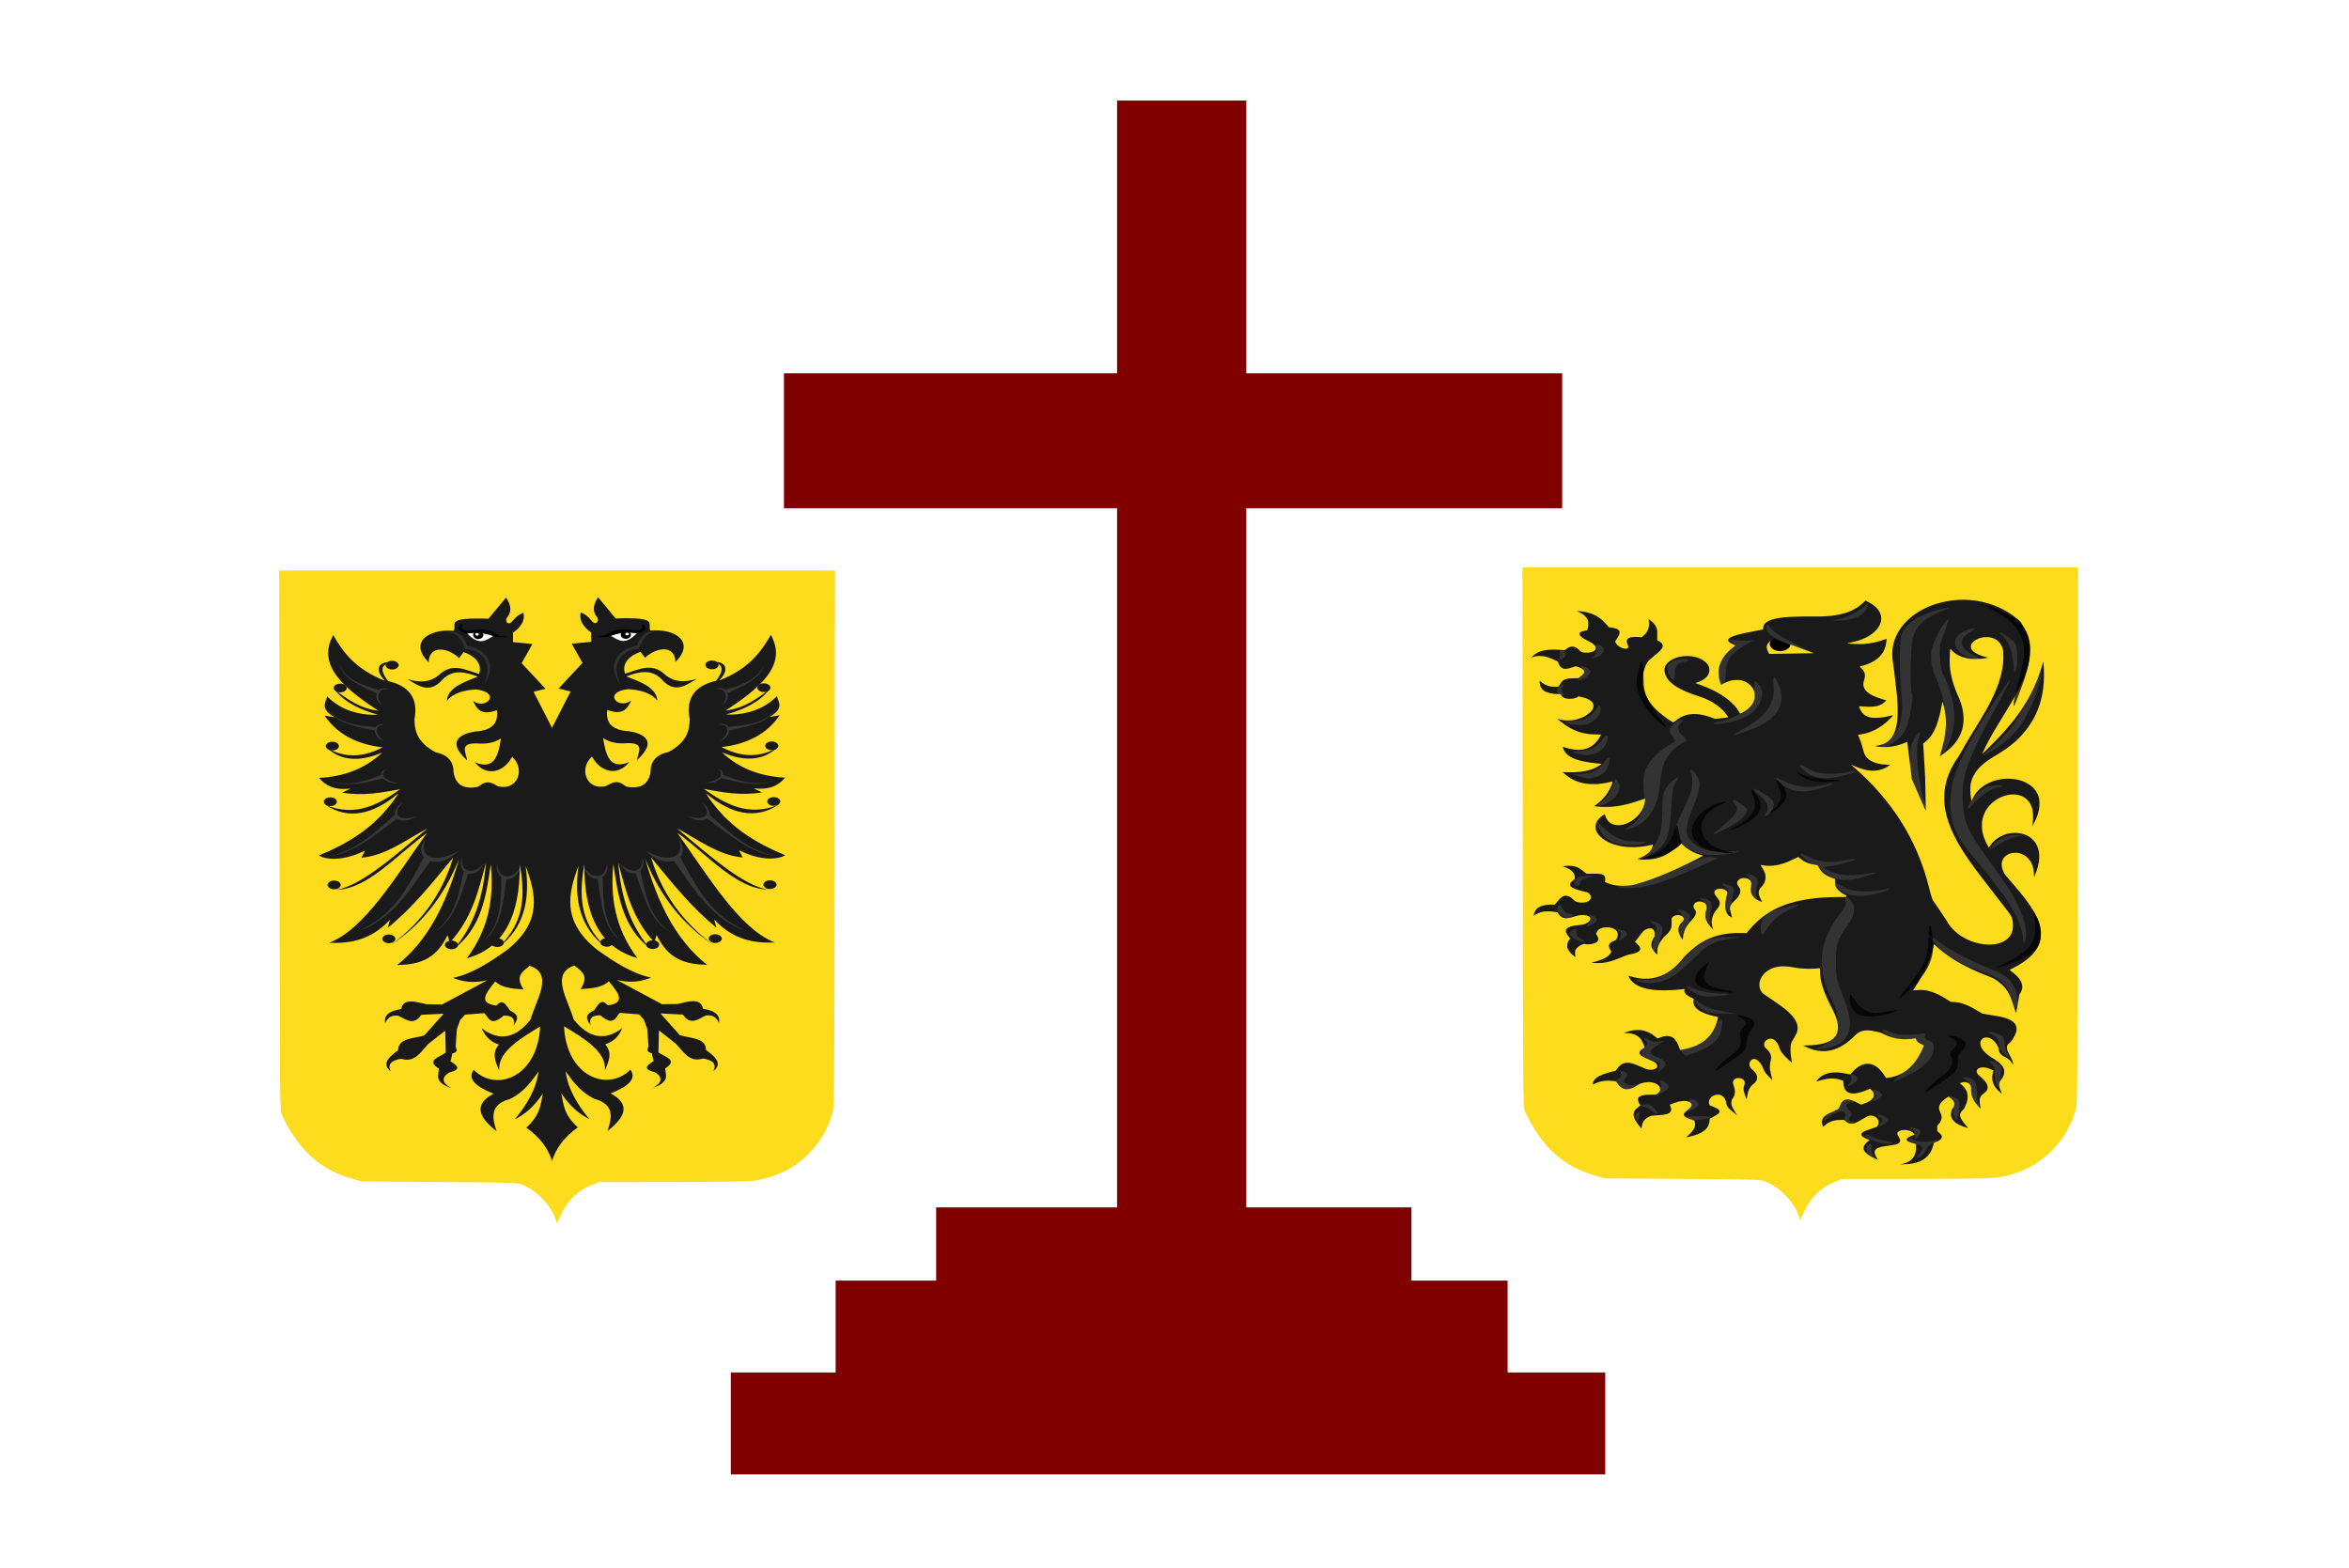 <?xml version="1.0" encoding="UTF-8" standalone="no"?>
<!-- Created with Inkscape (http://www.inkscape.org/) -->

<svg
   xmlns:dc="http://purl.org/dc/elements/1.1/"
   xmlns:cc="http://creativecommons.org/ns#"
   xmlns:rdf="http://www.w3.org/1999/02/22-rdf-syntax-ns#"
   xmlns:svg="http://www.w3.org/2000/svg"
   xmlns="http://www.w3.org/2000/svg"
   xmlns:sodipodi="http://sodipodi.sourceforge.net/DTD/sodipodi-0.dtd"
   xmlns:inkscape="http://www.inkscape.org/namespaces/inkscape"
   width="584.286"
   height="390"
   id="svg5350"
   version="1.1"
   inkscape:version="0.48.4 r9939"
   sodipodi:docname="Geraardsbergen vlag.svg">
  <defs
     id="defs5352" />
  <sodipodi:namedview
     id="base"
     pagecolor="#ffffff"
     bordercolor="#666666"
     borderopacity="1.0"
     inkscape:pageopacity="0.0"
     inkscape:pageshadow="2"
     inkscape:zoom="0.98994949"
     inkscape:cx="438.33521"
     inkscape:cy="207.62731"
     inkscape:document-units="px"
     inkscape:current-layer="layer1"
     showgrid="false"
     fit-margin-top="0"
     fit-margin-left="0"
     fit-margin-right="0"
     fit-margin-bottom="0"
     inkscape:window-width="1600"
     inkscape:window-height="837"
     inkscape:window-x="-8"
     inkscape:window-y="-8"
     inkscape:window-maximized="1"
     showguides="true"
     inkscape:guide-bbox="true">
    <sodipodi:guide
       orientation="1,0"
       position="137.857,388.571"
       id="guide6032" />
    <sodipodi:guide
       orientation="0,1"
       position="29.286,172.857"
       id="guide6034" />
    <sodipodi:guide
       orientation="0,1"
       position="62.857,248.571"
       id="guide6180" />
  </sodipodi:namedview>
  <g
     inkscape:label="Laag 1"
     inkscape:groupmode="layer"
     id="layer1"
     transform="translate(-2.143,-280.219)">
    <rect
       style="fill:#ffffff;fill-opacity:1;stroke:none"
       id="rect5082"
       width="584.286"
       height="390"
       x="2.143"
       y="280.219" />
    <rect
       style="fill:#800000;fill-opacity:1;stroke:none"
       id="rect5084"
       width="193.571"
       height="33.571"
       x="197.143"
       y="373.077" />
    <rect
       style="fill:#800000;fill-opacity:1;stroke:none"
       id="rect5086"
       width="32.143"
       height="280.714"
       x="280"
       y="305.219" />
    <rect
       style="fill:#800000;fill-opacity:1;stroke:none"
       id="rect5088"
       width="118.214"
       height="18.929"
       x="235"
       y="580.576" />
    <rect
       style="fill:#800000;fill-opacity:1;stroke:none"
       id="rect5090"
       width="167.143"
       height="23.571"
       x="210"
       y="598.791" />
    <rect
       style="fill:#800000;fill-opacity:1;stroke:none"
       id="rect5092"
       width="217.5"
       height="25.357"
       x="183.929"
       y="621.648" />
    <path
       style="fill:#fddc1d;fill-opacity:1"
       d="m 449.601,582.82 c -1.224,-3.634 -4.789,-7.296 -8.492,-8.724 -1.141,-0.44 -2.578,-0.483 -20.497,-0.609 l -19.27,-0.136 -2.365,-0.677 c -5.049,-1.445 -8.741,-3.706 -12.034,-7.369 -2.026,-2.254 -4.613,-6.358 -5.544,-8.796 -0.407,-1.067 -0.435,-4.895 -0.496,-68.13 l -0.064,-67 69.108,0 69.108,0 -0.067,66.614 c -0.063,62.742 -0.092,66.704 -0.499,68.156 -1.123,4.001 -3.044,7.331 -5.932,10.278 -3.704,3.78 -8.356,6.019 -14.13,6.801 -1.035,0.14 -9.739,0.255 -19.883,0.263 l -18.042,0.013 -1.692,0.625 c -3.507,1.295 -6.243,3.874 -7.848,7.397 l -1.032,2.267 -0.328,-0.974 z"
       id="path5062-5"
       inkscape:connector-curvature="0" />
    <path
       sodipodi:type="arc"
       style="fill:#000000;fill-opacity:1;stroke:none"
       id="path5344-7-9-2-8"
       sodipodi:cx="241.65375"
       sodipodi:cy="-1363.5604"
       sodipodi:rx="5.4800777"
       sodipodi:ry="6.3639612"
       d="m 247.134,-1363.56 c 0,3.515 -2.454,6.364 -5.48,6.364 -3.027,0 -5.48,-2.849 -5.48,-6.364 0,-3.515 2.454,-6.364 5.48,-6.364 3.027,0 5.48,2.849 5.48,6.364 z"
       transform="matrix(0.473,0,0,0.282,330.63,824.923)" />
    <path
       style="fill:#1a1a1a;fill-opacity:1"
       d="m 475.45,569.758 c 1.382,-0.396 2.164,-0.902 2.711,-1.754 0.434,-0.676 0.602,-1.436 0.57,-2.573 l -0.017,-0.614 -0.444,-0.116 c -1.58,-0.412 -2.129,-0.823 -1.742,-1.304 0.151,-0.188 0.674,-0.471 1.298,-0.703 0.275,-0.102 0.509,-0.19 0.522,-0.196 0.068,-0.032 -0.224,-0.392 -0.485,-0.596 -0.564,-0.44 -1.5,-0.666 -2.353,-0.569 -0.55,0.063 -1.066,0.267 -1.285,0.507 -0.254,0.278 -0.231,0.475 0.124,1.054 0.383,0.625 0.486,0.939 0.406,1.246 -0.104,0.398 -0.425,0.627 -1.147,0.818 -0.181,0.048 -0.902,0.163 -1.603,0.255 -1.945,0.256 -2.648,0.438 -3.143,0.814 -0.287,0.218 -0.434,0.504 -0.434,0.844 0,0.337 0.312,1.082 0.704,1.679 l 0.136,0.207 -0.323,-0.139 c -1.488,-0.639 -2.61,-1.392 -3.014,-2.022 -0.503,-0.785 -0.264,-1.498 0.804,-2.403 l 0.423,-0.359 -0.294,-0.126 c -0.839,-0.361 -1.082,-0.486 -1.378,-0.714 -0.23,-0.176 -0.334,-0.293 -0.361,-0.401 -0.141,-0.575 0.478,-0.944 2.868,-1.708 0.921,-0.294 0.925,-0.296 1.091,-0.508 0.248,-0.317 0.342,-0.58 0.342,-0.953 0,-1.231 -1.523,-2.062 -2.782,-1.518 -0.132,0.057 -0.651,0.354 -1.154,0.66 -1.051,0.639 -1.527,0.893 -1.98,1.056 -0.279,0.1 -0.391,0.116 -0.848,0.116 -0.47,0 -0.554,-0.012 -0.777,-0.113 -0.244,-0.11 -0.693,-0.447 -0.917,-0.688 l -0.111,-0.12 -0.774,0.002 c -1.181,0.004 -1.98,0.155 -2.775,0.52 -0.504,0.232 -0.936,0.521 -1.327,0.888 -0.175,0.164 -0.336,0.298 -0.358,0.298 -0.07,0 -0.224,-0.501 -0.281,-0.919 -0.066,-0.487 0.018,-0.875 0.275,-1.274 0.349,-0.543 0.933,-0.922 2.491,-1.619 0.524,-0.234 1.069,-0.493 1.21,-0.575 0.252,-0.146 0.259,-0.158 0.407,-0.618 0.347,-1.079 0.869,-1.646 1.629,-1.767 0.688,-0.11 1.446,0.114 2.934,0.864 l 0.794,0.4 0.481,-0.159 c 2.39,-0.791 3.262,-1.977 2.335,-3.173 -0.108,-0.14 -0.29,-0.338 -0.405,-0.441 l -0.208,-0.187 -0.44,0.195 c -1.521,0.674 -3.062,1.06 -3.957,0.991 -0.855,-0.066 -1.389,-0.352 -1.779,-0.957 -0.24,-0.371 -0.381,-0.877 -0.442,-1.581 -0.031,-0.34 -0.055,-0.619 -0.055,-0.622 -5e-4,-0.002 -0.201,-0.076 -0.444,-0.164 -0.727,-0.262 -1.31,-0.37 -2.142,-0.396 -1.037,-0.032 -1.8,0.095 -3.482,0.581 -0.333,0.096 -0.615,0.167 -0.627,0.158 -0.045,-0.035 0.455,-0.626 0.783,-0.925 1.474,-1.348 3.8,-1.678 6.907,-0.98 0.411,0.092 0.763,0.16 0.783,0.151 0.019,-0.009 0.137,-0.148 0.261,-0.308 0.683,-0.883 1.807,-1.76 2.699,-2.106 0.854,-0.331 1.808,-0.331 2.661,0 0.98,0.38 1.999,1.335 2.867,2.685 l 0.392,0.609 0.256,-0.027 c 2.775,-0.297 5.029,-1.557 6.815,-3.809 0.468,-0.59 1.146,-1.66 1.539,-2.429 0.317,-0.62 0.801,-1.718 0.801,-1.819 0,-0.029 -0.119,-0.1 -0.263,-0.157 -0.457,-0.179 -1.058,-0.531 -1.285,-0.751 -0.199,-0.193 -0.388,-0.503 -0.481,-0.788 -0.023,-0.074 -0.063,-0.103 -0.118,-0.087 -0.27,0.079 -1.436,0.202 -2.123,0.223 -2.067,0.063 -4,-0.382 -5.908,-1.358 -0.569,-0.291 -0.637,-0.314 -1.543,-0.511 -1.15,-0.251 -1.726,-0.331 -2.356,-0.33 -1.234,0.002 -2.228,0.414 -3.064,1.271 -2.345,2.406 -4.795,3.714 -7.256,3.876 -0.715,0.047 -1.53,0 -2.19,-0.123 -0.931,-0.175 -2.125,-0.591 -3.045,-1.06 l -0.383,-0.195 0.938,-0.029 c 3.137,-0.099 4.979,-0.535 6.252,-1.478 1.936,-1.436 1.956,-3.983 0.059,-7.574 -2.154,-4.078 -3.085,-6.943 -3.069,-9.446 0.011,-0.398 -0.016,-0.721 -0.041,-0.717 -0.453,0.071 -1.866,0.149 -2.689,0.148 -1.452,-0.002 -2.662,-0.113 -3.982,-0.367 -1.579,-0.304 -2.833,-0.33 -4.04,-0.085 -1.87,0.38 -3.389,1.516 -4.02,3.004 -0.252,0.595 -0.336,1.066 -0.297,1.664 0.039,0.584 0.146,0.926 0.432,1.378 0.286,0.452 0.55,0.675 1.71,1.44 3.578,2.363 4.959,3.444 6.078,4.759 1.228,1.443 1.569,2.811 1.049,4.202 -0.077,0.207 -0.361,0.73 -0.631,1.164 -0.821,1.318 -0.921,1.655 -0.909,3.046 0.011,0.843 0.035,1.132 0.196,2.076 0.103,0.603 0.179,1.097 0.168,1.097 -0.012,0 -0.088,-0.062 -0.169,-0.137 -0.083,-0.075 -0.348,-0.31 -0.593,-0.522 -1.399,-1.216 -2.156,-2.22 -2.409,-3.195 -0.149,-0.574 -0.631,-1.345 -1.069,-1.71 -0.353,-0.294 -0.67,-0.415 -1.095,-0.416 -0.263,0 -0.421,0.023 -0.585,0.09 -0.306,0.124 -0.67,0.438 -0.847,0.729 -0.123,0.204 -0.146,0.302 -0.148,0.625 0,0.48 0.052,0.582 0.56,1.051 1.126,1.042 1.383,1.851 1.01,3.18 -0.147,0.524 -0.197,1.55 -0.103,2.126 0.036,0.228 0.19,0.883 0.339,1.455 0.149,0.572 0.265,1.045 0.257,1.052 -0.031,0.024 -0.932,-0.877 -1.308,-1.307 -0.485,-0.554 -0.801,-1.044 -0.953,-1.475 -0.198,-0.564 -0.224,-0.618 -0.506,-1.065 -0.341,-0.541 -0.778,-1.005 -1.155,-1.224 -0.24,-0.14 -0.341,-0.171 -0.601,-0.185 -0.278,-0.015 -0.338,-0.002 -0.543,0.112 -0.46,0.258 -0.76,0.961 -0.638,1.496 0.09,0.393 0.292,0.688 0.697,1.02 0.442,0.361 0.796,0.777 1.003,1.175 0.12,0.23 0.161,0.392 0.182,0.713 0.045,0.69 -0.166,1.087 -0.895,1.687 -0.924,0.76 -1.268,1.42 -1.571,3.014 -0.082,0.43 -0.153,0.777 -0.159,0.772 -0.043,-0.04 -0.54,-1.461 -0.636,-1.82 -0.155,-0.58 -0.133,-1.205 0.059,-1.619 0.089,-0.192 0.129,-0.376 0.132,-0.6 0.011,-0.279 -0.019,-0.358 -0.162,-0.573 -0.558,-0.838 -2.173,-0.863 -2.631,-0.04 -0.205,0.369 -0.186,0.651 0.102,1.47 0.41,1.167 0.308,2.205 -0.293,2.985 -0.254,0.329 -0.337,0.619 -0.335,1.167 0,0.597 0.107,0.873 0.691,1.81 0.241,0.387 0.489,0.808 0.553,0.937 l 0.115,0.234 -0.764,-0.596 c -0.833,-0.65 -1.29,-1.089 -1.56,-1.501 -0.188,-0.287 -0.338,-0.706 -0.339,-0.952 0,-0.224 -0.201,-0.787 -0.388,-1.093 -0.21,-0.344 -0.644,-0.697 -1.016,-0.825 -0.43,-0.147 -1.01,-0.141 -1.449,0.017 -0.436,0.156 -0.751,0.36 -0.997,0.646 -0.452,0.523 -0.553,1.08 -0.317,1.749 0.059,0.164 0.082,0.178 0.658,0.383 1.441,0.513 2.036,0.99 1.849,1.48 -0.1,0.262 -0.7,0.693 -1.645,1.182 l -0.782,0.405 -0.034,0.511 c -0.112,1.723 -1.355,2.919 -3.809,3.665 -0.531,0.161 -1.421,0.372 -1.81,0.428 l -0.211,0.03 0.448,-0.4 c 0.879,-0.785 1.383,-1.415 1.634,-2.04 0.165,-0.41 0.176,-1.08 0.025,-1.477 l -0.1,-0.263 -0.341,-0.095 c -0.559,-0.156 -1.486,-0.537 -1.776,-0.728 -0.295,-0.195 -0.474,-0.446 -0.476,-0.664 0,-0.253 0.221,-0.518 0.884,-1.051 0.355,-0.285 0.709,-0.606 0.788,-0.715 0.463,-0.636 0.288,-1.151 -0.489,-1.445 -0.635,-0.24 -1.487,-0.222 -2.623,0.056 -0.469,0.115 -1.371,0.431 -1.869,0.655 l -0.173,0.078 0.126,0.286 c 0.166,0.374 0.256,0.833 0.212,1.079 -0.05,0.275 -0.326,0.607 -0.649,0.776 -0.506,0.266 -1.215,0.38 -3.141,0.505 l -1.081,0.07 -0.444,0.177 c -0.553,0.22 -1.201,0.699 -1.451,1.073 -0.306,0.458 -0.392,0.709 -0.603,1.762 l -0.038,0.186 -0.315,-0.378 c -1.118,-1.339 -1.613,-2.285 -1.613,-3.08 0,-0.752 0.261,-1.187 1.097,-1.825 l 0.575,-0.439 -0.225,-0.393 c -0.394,-0.69 -0.482,-1.225 -0.258,-1.558 0.356,-0.529 1.552,-0.792 3.467,-0.761 l 0.804,0.013 0.259,-0.143 c 0.328,-0.181 0.568,-0.411 0.749,-0.714 0.125,-0.209 0.139,-0.279 0.117,-0.585 -0.019,-0.264 -0.059,-0.398 -0.168,-0.56 -0.5,-0.744 -1.633,-1.181 -2.887,-1.113 -1.006,0.054 -1.898,0.307 -2.437,0.691 -0.84,0.597 -1.779,0.989 -2.546,1.061 -0.987,0.093 -1.942,-0.462 -2.641,-1.535 -0.123,-0.189 -0.257,-0.363 -0.297,-0.388 -0.138,-0.084 -1.28,-0.197 -1.987,-0.197 -1.22,0 -2.324,0.255 -3.37,0.776 -0.192,0.095 -0.36,0.173 -0.374,0.173 -0.055,0 -0.022,-0.335 0.056,-0.567 0.282,-0.833 1.074,-1.443 2.606,-2.011 0.632,-0.234 2.088,-0.644 2.791,-0.786 0.219,-0.044 0.252,-0.069 0.379,-0.289 0.237,-0.412 0.572,-0.807 0.944,-1.117 0.788,-0.654 1.74,-0.798 3.039,-0.459 0.434,0.113 1.56,0.553 2.329,0.909 1.153,0.535 1.581,0.657 2.289,0.657 1.421,0 2.011,-0.822 1.187,-1.654 -0.224,-0.226 -0.695,-0.475 -1.611,-0.853 -1.436,-0.592 -2.062,-0.958 -2.312,-1.351 -0.268,-0.42 -0.113,-0.8 0.511,-1.256 0.178,-0.131 0.396,-0.273 0.482,-0.316 0.199,-0.1 0.188,-0.166 -0.164,-1.007 -0.403,-0.962 -0.745,-1.438 -1.362,-1.896 -0.693,-0.514 -1.651,-0.778 -2.887,-0.795 -0.328,-0.004 -0.596,-0.014 -0.596,-0.022 0,-0.034 0.971,-0.357 1.42,-0.473 0.802,-0.206 1.259,-0.268 2.017,-0.271 0.87,-0.003 1.463,0.1 2.246,0.393 0.746,0.28 1.333,0.626 2.086,1.23 l 0.628,0.504 0.584,-0.228 c 0.747,-0.291 1.232,-0.399 1.808,-0.4 1.417,-0.003 2.265,0.831 3.023,2.971 0.099,0.277 0.183,0.509 0.19,0.516 0.024,0.026 1.531,-0.291 2.079,-0.437 0.774,-0.206 1.904,-0.633 2.536,-0.959 2.444,-1.257 3.999,-3.33 4.726,-6.298 0.065,-0.266 0.107,-0.493 0.094,-0.503 -0.013,-0.009 -0.358,-0.093 -0.765,-0.183 -1.967,-0.436 -3.384,-0.993 -4.272,-1.679 -0.727,-0.561 -1.041,-1.087 -1.083,-1.815 -0.013,-0.246 0,-0.546 0.026,-0.666 l 0.052,-0.219 -0.413,-0.18 c -1.439,-0.629 -2.107,-1.333 -1.898,-2.002 0.038,-0.119 0.059,-0.223 0.048,-0.231 -0.012,-0.007 -0.245,0.012 -0.519,0.044 -1.915,0.224 -3.986,0.321 -5.662,0.266 -4.099,-0.134 -6.68,-1.251 -7.699,-3.33 -0.076,-0.156 -0.119,-0.284 -0.095,-0.284 0.023,0 0.267,0.069 0.54,0.154 3.034,0.942 5.893,0.763 8.425,-0.527 1.564,-0.797 3.124,-2.119 4.434,-3.757 1.052,-1.315 3.124,-3.132 4.632,-4.06 2.854,-1.758 6.008,-2.524 10.069,-2.445 l 1.281,0.025 0.406,-0.498 c 3.752,-4.596 8.378,-7.014 15.329,-8.01 2.077,-0.298 4.016,-0.428 6.857,-0.461 l 2.144,-0.025 0.055,-0.165 0.055,-0.165 -0.479,-0.253 c -1.196,-0.63 -1.892,-1.295 -2.235,-2.132 -0.115,-0.282 -0.13,-0.401 -0.13,-1.046 l 0,-0.728 -0.367,-0.116 c -0.555,-0.176 -1.4,-0.546 -1.858,-0.816 -0.847,-0.498 -1.333,-1.027 -1.876,-2.042 -0.113,-0.211 -0.226,-0.4 -0.251,-0.42 -0.026,-0.02 -0.279,-0.073 -0.564,-0.118 -1.079,-0.17 -1.889,-0.411 -2.625,-0.782 -0.183,-0.092 -0.62,-0.393 -0.971,-0.668 l -0.638,-0.5 -0.499,0.246 c -2.786,1.372 -4.419,1.873 -6.352,1.951 -0.725,0.029 -1.526,-0.023 -2.111,-0.137 -0.172,-0.033 -0.341,-0.061 -0.374,-0.061 -0.034,0 0.074,0.206 0.238,0.458 0.779,1.194 1.02,1.899 0.958,2.813 -0.06,0.878 -0.407,1.584 -1.161,2.355 -0.377,0.385 -0.498,0.653 -0.527,1.17 -0.029,0.509 0.088,0.899 0.538,1.805 0.155,0.311 0.281,0.573 0.281,0.583 0,0.009 -0.181,-0.051 -0.402,-0.136 -1.861,-0.716 -2.648,-1.912 -2.335,-3.552 0.055,-0.293 0.097,-0.668 0.092,-0.833 -0.02,-0.588 -0.381,-1.049 -1.006,-1.285 -0.267,-0.101 -0.381,-0.118 -0.784,-0.118 -0.33,0 -0.546,0.023 -0.721,0.078 -0.986,0.309 -1.341,1.19 -0.757,1.879 0.609,0.719 0.671,1.47 0.191,2.337 -0.27,0.488 -0.557,0.818 -1.508,1.736 -0.313,0.302 -0.56,0.675 -0.676,1.023 -0.129,0.387 -0.076,0.932 0.164,1.679 0.198,0.614 0.294,1.044 0.234,1.044 -0.093,0 -0.476,-0.225 -0.707,-0.415 -0.622,-0.512 -0.933,-1.341 -0.933,-2.485 0,-0.813 0.233,-2.245 0.47,-2.893 0.136,-0.371 0.042,-0.642 -0.324,-0.92 -0.41,-0.314 -0.784,-0.413 -1.477,-0.392 -0.607,0.018 -0.897,0.113 -1.183,0.387 -0.134,0.128 -0.173,0.212 -0.192,0.417 -0.032,0.346 0.101,0.613 0.673,1.351 0.492,0.634 0.635,0.909 0.685,1.309 0.055,0.451 -0.205,1.031 -0.724,1.61 -1.198,1.337 -1.581,2.947 -1.089,4.566 0.058,0.187 0.122,0.377 0.145,0.422 0.089,0.177 -0.093,0.007 -0.489,-0.454 -0.701,-0.817 -1.071,-1.401 -1.33,-2.098 -0.107,-0.287 -0.127,-0.442 -0.127,-0.98 -2e-4,-0.59 0.012,-0.67 0.165,-1.044 0.14,-0.344 0.165,-0.475 0.166,-0.873 0,-0.429 -0.012,-0.489 -0.154,-0.712 -0.688,-1.076 -2.784,-0.963 -3.089,0.166 -0.086,0.314 0.012,0.695 0.254,1 0.375,0.472 0.432,0.927 0.185,1.478 -0.142,0.317 -0.597,0.929 -0.989,1.328 -1.297,1.322 -1.988,2.73 -2.093,4.27 -0.019,0.275 -0.051,0.5 -0.072,0.5 -0.079,0 -0.719,-1.057 -0.851,-1.406 -0.187,-0.494 -0.214,-0.638 -0.207,-1.112 0.011,-0.692 0.296,-1.291 0.838,-1.763 0.533,-0.463 0.655,-0.893 0.362,-1.277 -0.58,-0.761 -2.093,-0.74 -2.736,0.038 l -0.143,0.174 -0.011,1.065 c -0.011,0.965 -0.018,1.097 -0.131,1.406 -0.241,0.659 -0.664,1.233 -1.289,1.746 -0.598,0.492 -1.495,1.689 -1.788,2.385 -0.322,0.766 -0.339,0.849 -0.341,1.696 l 0,0.802 -0.182,-0.163 c -0.569,-0.509 -1.051,-1.159 -1.211,-1.632 -0.124,-0.368 -0.125,-0.997 0,-1.403 0.104,-0.341 0.391,-0.905 0.594,-1.17 0.112,-0.146 0.126,-0.221 0.128,-0.701 0.011,-0.804 -0.21,-1.243 -0.702,-1.438 -0.535,-0.212 -1.531,0.085 -2.103,0.629 -0.108,0.103 -0.625,0.751 -1.148,1.44 l -0.952,1.253 0.216,0.173 c 0.371,0.298 0.664,0.614 0.877,0.945 0.168,0.261 0.206,0.368 0.21,0.587 0.011,0.226 -0.022,0.299 -0.163,0.473 -0.317,0.393 -1.068,0.683 -2.329,0.901 -0.56,0.097 -0.707,0.146 -1.786,0.595 -2.474,1.031 -3.753,1.409 -5.245,1.552 -0.59,0.057 -2.251,0.037 -2.467,-0.03 -0.112,-0.034 -0.078,-0.051 0.277,-0.139 0.691,-0.171 1.86,-0.546 2.319,-0.744 1.116,-0.482 1.742,-0.974 2.105,-1.653 l 0.13,-0.243 -0.252,-0.417 c -0.305,-0.504 -0.4,-0.795 -0.362,-1.117 0.056,-0.481 0.438,-0.833 1.216,-1.122 0.47,-0.174 0.488,-0.187 0.627,-0.423 0.079,-0.134 0.195,-0.401 0.258,-0.593 0.447,-1.357 -0.668,-2.384 -2.584,-2.378 -1.325,0.004 -2.271,0.459 -2.589,1.244 -0.143,0.354 -0.13,0.471 0.09,0.772 0.759,1.043 0.249,1.853 -1.35,2.141 -0.509,0.092 -1.377,0.092 -1.617,0 -0.183,-0.07 -0.188,-0.07 -0.646,0.107 -0.851,0.329 -1.47,0.82 -1.717,1.366 -0.079,0.175 -0.102,0.351 -0.102,0.799 0,0.316 0.021,0.671 0.046,0.788 l 0.046,0.213 -0.396,-0.298 c -0.812,-0.61 -1.383,-1.321 -1.583,-1.969 -0.07,-0.23 -0.088,-0.419 -0.067,-0.745 0.034,-0.513 0.169,-0.865 0.515,-1.331 l 0.233,-0.315 -0.212,-0.23 c -0.531,-0.575 -0.882,-1.21 -0.882,-1.593 0,-0.323 0.099,-0.519 0.372,-0.743 0.468,-0.384 1.278,-0.597 2.899,-0.761 1.017,-0.103 1.347,-0.193 1.977,-0.537 0.574,-0.313 0.851,-0.649 0.851,-1.029 0,-0.585 -0.704,-0.925 -1.913,-0.923 -0.701,0 -1.215,0.08 -1.781,0.276 -0.669,0.231 -1.665,0.466 -2.091,0.494 -0.964,0.062 -1.663,-0.308 -2.196,-1.165 l -0.189,-0.304 -0.628,-0.091 c -2.199,-0.319 -3.683,-0.106 -4.933,0.709 l -0.353,0.23 0,-0.142 c 0,-0.217 0.218,-0.832 0.394,-1.111 0.559,-0.887 1.574,-1.347 3.26,-1.476 0.327,-0.025 0.815,-0.04 1.083,-0.033 l 0.488,0.013 0.625,-0.745 c 0.638,-0.761 1.17,-1.246 1.52,-1.383 0.104,-0.041 0.335,-0.084 0.513,-0.097 0.284,-0.02 0.366,-0.005 0.67,0.11 0.46,0.176 0.788,0.4 1.312,0.896 0.412,0.39 0.453,0.416 0.834,0.529 0.502,0.149 0.851,0.2 1.357,0.2 1.625,0 2.603,-0.945 1.984,-1.917 -0.098,-0.152 -0.282,-0.362 -0.412,-0.467 -0.218,-0.176 -0.284,-0.2 -0.884,-0.327 -2.047,-0.431 -3.306,-0.936 -3.627,-1.456 -0.24,-0.389 -0.021,-0.859 0.635,-1.364 l 0.408,-0.315 0.026,-0.347 c 0.064,-0.821 -0.365,-1.532 -1.262,-2.085 -0.371,-0.229 -0.97,-0.515 -1.384,-0.661 l -0.305,-0.107 0.36,-0.055 c 0.555,-0.085 1.721,-0.082 2.218,0.005 0.952,0.169 1.517,0.456 2.553,1.297 l 0.736,0.598 1.547,0 c 1.754,0 2.135,0.04 2.579,0.27 0.491,0.254 0.669,0.76 0.514,1.458 -0.085,0.38 -0.128,0.339 0.694,0.65 0.981,0.371 1.69,0.52 2.886,0.607 1.215,0.088 2.925,-0.041 3.823,-0.287 3.771,-1.035 8.204,-2.785 13.141,-5.188 1.304,-0.634 3.851,-1.957 3.814,-1.981 -0.023,-0.016 -0.206,-0.072 -0.405,-0.125 -0.198,-0.053 -0.66,-0.207 -1.026,-0.343 -1.38,-0.512 -2.551,-1.246 -3.58,-2.245 -0.189,-0.183 -0.362,-0.338 -0.385,-0.345 -0.022,-0.006 -0.313,0.233 -0.644,0.532 -2.157,1.952 -4.114,2.973 -6.397,3.339 -1.075,0.172 -2.738,0.177 -3.77,0.011 -0.118,-0.019 -0.066,-0.051 0.36,-0.222 1.767,-0.708 2.754,-1.506 3.193,-2.584 0.106,-0.261 0.202,-0.788 0.143,-0.788 -0.018,0 -0.227,0.047 -0.465,0.104 -1.654,0.397 -3.202,0.562 -4.893,0.522 -1.411,-0.034 -2.336,-0.154 -3.523,-0.459 -2.223,-0.571 -4.101,-1.738 -4.882,-3.037 -0.341,-0.567 -0.439,-0.914 -0.44,-1.56 0,-0.807 0.205,-1.323 0.808,-2.01 0.243,-0.278 1,-0.885 1.306,-1.048 l 0.174,-0.093 0.04,0.202 c 0.021,0.111 0.102,0.355 0.178,0.543 0.557,1.366 1.814,2.108 3.399,2.007 1.249,-0.08 2.437,-0.567 3.635,-1.491 1.577,-1.216 2.506,-2.78 2.743,-4.619 0.035,-0.266 0.055,-0.489 0.044,-0.496 -0.011,-0.006 -0.293,0.083 -0.628,0.199 -3.567,1.245 -6.031,1.78 -8.564,1.86 -1.115,0.035 -1.9,0.005 -2.884,-0.106 l -0.636,-0.073 0.478,-0.345 c 1.967,-1.416 3.396,-3.329 4.039,-5.409 0.064,-0.206 0.104,-0.385 0.088,-0.397 -0.016,-0.012 -0.211,0.028 -0.433,0.089 -0.857,0.234 -2.059,0.447 -3.055,0.541 -0.8,0.075 -2.521,0.03 -3.214,-0.085 -2.108,-0.349 -3.945,-1.23 -5.441,-2.609 l -0.263,-0.242 1.293,0.025 c 2.641,0.051 4.512,-0.209 6.202,-0.861 0.718,-0.277 1.67,-0.79 2.045,-1.101 0.164,-0.136 0.185,-0.13 -0.743,-0.22 -3.692,-0.359 -5.915,-0.944 -7.284,-1.918 -0.722,-0.513 -1.293,-1.32 -1.472,-2.08 -0.046,-0.196 -0.098,-0.201 0.774,0.076 1.163,0.37 2.501,0.571 3.435,0.517 2.037,-0.118 3.566,-1.018 4.705,-2.772 0.242,-0.372 0.593,-0.978 0.593,-1.022 0,-0.004 -0.58,-0.018 -1.289,-0.031 -1.733,-0.03 -2.691,-0.169 -4.061,-0.591 -0.982,-0.302 -2.046,-0.795 -3.077,-1.426 -0.424,-0.259 -2.521,-1.843 -2.481,-1.873 0.011,-0.006 0.244,0.053 0.522,0.133 0.759,0.219 1.381,0.288 2.374,0.264 0.703,-0.017 0.934,-0.041 1.497,-0.155 0.755,-0.153 1.667,-0.471 2.334,-0.814 0.541,-0.278 1.477,-0.996 1.756,-1.349 0.388,-0.489 0.505,-0.786 0.508,-1.291 0.011,-0.419 -0.011,-0.466 -0.178,-0.742 -0.416,-0.674 -1.39,-1.182 -2.86,-1.492 l -0.71,-0.15 -0.137,0.125 c -0.344,0.314 -1.308,0.534 -2.182,0.498 -0.978,-0.04 -1.567,-0.304 -1.914,-0.86 l -0.2,-0.32 -0.564,0 c -0.589,0 -1.382,-0.078 -1.951,-0.19 -0.409,-0.081 -1.138,-0.352 -1.458,-0.541 -0.513,-0.304 -0.933,-0.833 -1.09,-1.371 -0.101,-0.345 -0.155,-0.954 -0.099,-1.105 l 0.045,-0.121 0.276,0.265 c 0.613,0.59 1.492,1.023 2.372,1.17 0.56,0.093 1.954,0.077 2.036,-0.023 0.028,-0.035 0.193,-0.309 0.367,-0.61 0.379,-0.658 0.661,-0.922 1.197,-1.123 0.586,-0.22 1.09,-0.283 2.282,-0.287 l 1.048,-0.003 0.506,-0.414 c 0.653,-0.535 0.877,-0.815 0.908,-1.137 0.016,-0.187 -0.011,-0.283 -0.091,-0.415 -0.165,-0.248 -0.602,-0.53 -1.159,-0.747 -0.867,-0.338 -0.737,-0.335 -1.595,-0.035 -0.413,0.144 -0.944,0.301 -1.179,0.348 -1.192,0.239 -1.948,-0.195 -2.345,-1.348 l -0.127,-0.368 -0.392,-0.202 c -0.964,-0.497 -2.162,-0.948 -2.959,-1.115 -0.245,-0.051 -0.679,-0.099 -1.017,-0.112 -0.728,-0.027 -1.261,0.054 -1.853,0.282 -0.227,0.088 -0.413,0.152 -0.413,0.143 0,-0.057 0.409,-0.46 0.717,-0.708 0.911,-0.731 1.99,-1.108 3.624,-1.264 0.681,-0.065 2.371,-0.033 3.264,0.063 l 0.647,0.069 0.408,-0.313 c 0.758,-0.582 1.46,-0.74 2.17,-0.487 0.372,0.133 0.939,0.55 1.287,0.947 0.259,0.295 0.472,0.377 1.152,0.442 1.077,0.103 2.126,-0.154 2.558,-0.626 0.152,-0.167 0.169,-0.216 0.168,-0.511 0,-0.282 -0.022,-0.358 -0.166,-0.559 -0.251,-0.351 -0.737,-0.725 -1.284,-0.984 -0.744,-0.353 -1.731,-0.933 -2.058,-1.208 -0.455,-0.383 -0.604,-0.654 -0.509,-0.923 0.113,-0.323 0.627,-0.535 1.779,-0.735 0.132,-0.023 0.157,-0.062 0.277,-0.441 0.112,-0.353 0.132,-0.523 0.131,-1.119 0,-0.796 -0.052,-0.986 -0.423,-1.537 -0.417,-0.622 -0.994,-1.041 -2.21,-1.608 -0.232,-0.108 -0.185,-0.112 0.5,-0.047 2.075,0.198 3.651,0.735 4.926,1.679 0.663,0.491 1.013,0.821 1.744,1.647 l 0.59,0.666 0.375,0.031 c 0.486,0.04 1.24,0.209 1.543,0.345 0.311,0.14 0.603,0.391 0.69,0.594 0.1,0.23 0.039,0.706 -0.135,1.06 -0.079,0.162 -0.321,0.564 -0.537,0.894 l -0.393,0.6 0.088,0.213 c 0.234,0.57 0.875,1.129 1.622,1.412 0.352,0.133 0.501,0.165 0.833,0.178 0.388,0.015 0.411,0.01 0.572,-0.113 0.225,-0.172 0.223,-0.401 -0.011,-0.941 -0.455,-1.077 -0.161,-1.601 1.016,-1.814 0.408,-0.074 1.322,-0.083 1.98,-0.019 l 0.465,0.045 0.246,-0.183 c 1.2,-0.891 1.806,-2.265 1.626,-3.687 -0.036,-0.289 -0.083,-0.558 -0.102,-0.598 -0.044,-0.092 0.424,0.235 0.801,0.56 0.622,0.535 1.078,1.202 1.278,1.87 0.077,0.258 0.09,0.511 0.077,1.546 l -0.015,1.237 0.294,0.145 c 0.911,0.451 1.261,1.039 0.989,1.658 -0.224,0.507 -0.677,0.97 -2.018,2.058 -0.985,0.799 -1.529,1.323 -1.78,1.714 -0.362,0.563 -0.792,1.81 -1.011,2.933 -0.137,0.702 -0.135,2.468 0.011,3.158 0.408,2.032 1.558,3.962 3.434,5.764 0.69,0.663 2.267,1.884 3.2,2.478 0.381,0.243 0.732,0.466 0.78,0.497 0.075,0.049 0.175,-0.01 0.748,-0.445 0.811,-0.615 1.273,-0.883 1.992,-1.159 1.916,-0.734 4.129,-0.589 6.959,0.456 l 0.749,0.277 0.499,-0.027 c 0.786,-0.042 2.708,-0.279 2.793,-0.345 0.043,-0.033 -0.439,-0.755 -0.749,-1.121 -1.514,-1.789 -3.81,-3.241 -6.397,-4.044 -2.23,-0.693 -4.232,-1.534 -5.562,-2.336 -0.625,-0.377 -1.64,-1.19 -1.992,-1.595 -0.674,-0.776 -1.061,-1.604 -1.131,-2.421 -0.079,-0.941 0.318,-1.713 1.253,-2.432 1.2,-0.922 2.96,-1.377 4.9,-1.267 1.548,0.088 2.913,0.567 3.9,1.368 0.812,0.659 1.167,1.372 1.114,2.238 -0.058,0.934 -0.664,1.762 -1.76,2.402 -0.305,0.178 -1.106,0.506 -1.605,0.658 -0.127,0.038 -0.107,0.051 0.277,0.186 3.349,1.17 5.747,2.393 7.649,3.9 1.265,1.002 2.218,2.057 2.861,3.169 0.115,0.199 0.216,0.369 0.224,0.378 0.011,0.009 0.147,-0.047 0.308,-0.123 1.128,-0.533 2.152,-1.367 2.691,-2.193 0.452,-0.69 0.648,-1.344 0.645,-2.151 0,-0.634 -0.105,-1.052 -0.403,-1.641 -0.537,-1.063 -1.697,-1.905 -3,-2.179 -0.554,-0.117 -1.717,-0.104 -2.301,0.024 -0.611,0.134 -1.573,0.503 -2.166,0.831 -0.273,0.15 -0.512,0.265 -0.532,0.256 -0.055,-0.025 -0.364,-1.051 -0.462,-1.535 -0.123,-0.603 -0.166,-1.731 -0.088,-2.294 0.288,-2.059 1.478,-3.882 3.58,-5.484 0.331,-0.252 0.591,-0.464 0.578,-0.472 -0.012,-0.008 -0.245,-0.108 -0.516,-0.223 -1.12,-0.477 -1.546,-0.976 -1.201,-1.41 0.253,-0.319 1.113,-0.703 2.304,-1.029 0.894,-0.244 1.802,-0.441 4.159,-0.902 l 2.107,-0.412 0.036,-0.4 c 0.04,-0.435 0.078,-0.56 0.268,-0.849 0.688,-1.049 2.709,-1.642 6.377,-1.872 1.15,-0.072 4.716,-0.134 6.016,-0.104 4.05,0.092 7.269,-0.442 9.577,-1.588 0.997,-0.495 2.072,-1.256 2.773,-1.961 0.215,-0.217 0.402,-0.394 0.414,-0.394 0.013,0 0.259,0.114 0.546,0.253 3.496,1.688 4.385,4.487 2.22,6.986 -1.32,1.523 -3.702,2.698 -6.52,3.217 -0.351,0.065 -0.675,0.128 -0.721,0.141 -0.046,0.013 0.216,0.058 0.582,0.1 0.919,0.106 2.707,0.148 3.549,0.082 1.774,-0.138 3.556,-0.525 5.018,-1.089 0.273,-0.105 0.523,-0.192 0.555,-0.192 0.062,0 0.039,0.405 -0.064,1.086 -0.326,2.171 -1.577,3.776 -3.786,4.856 -0.647,0.317 -1.802,0.722 -2.798,0.982 -0.051,0.014 0.03,0.106 0.253,0.285 0.433,0.349 0.658,0.607 0.827,0.952 0.298,0.608 0.294,1.324 -0.01,2.195 -0.525,1.502 0.153,2.714 2.07,3.703 0.665,0.343 1.819,0.782 2.788,1.06 0.351,0.101 0.646,0.189 0.657,0.196 0.041,0.026 -0.326,0.394 -0.619,0.623 -1.071,0.836 -2.429,1.089 -4.905,0.912 -0.527,-0.037 -1.018,-0.069 -1.091,-0.069 l -0.132,0 0.13,0.373 c 0.403,1.155 1.07,1.865 2.108,2.243 0.611,0.222 0.889,0.259 1.941,0.258 1.211,0 1.928,-0.104 3.76,-0.539 0.299,-0.071 0.556,-0.12 0.57,-0.11 0.013,0.01 -0.116,0.171 -0.288,0.356 -2.033,2.182 -4.207,3.56 -6.572,4.167 -0.604,0.155 -1.505,0.322 -1.736,0.322 -0.203,0 -0.215,0.057 -0.068,0.328 0.362,0.672 0.649,1.498 1.085,3.123 0.154,0.575 0.328,1.151 0.386,1.28 0.659,1.473 2.106,2.336 4.415,2.636 0.336,0.043 0.918,0.093 1.293,0.11 l 0.682,0.03 -0.128,0.106 c -0.361,0.3 -1.283,0.793 -1.848,0.988 -1.362,0.469 -2.925,0.476 -4.636,0.02 -0.688,-0.183 -1.72,-0.556 -2.468,-0.892 -0.3,-0.135 -0.571,-0.256 -0.601,-0.269 -0.031,-0.013 0.132,0.136 0.36,0.331 1.331,1.134 2.967,2.672 4.332,4.07 7.343,7.526 12.188,16.144 14.662,26.079 0.165,0.663 0.34,1.334 0.388,1.491 0.049,0.157 0.173,0.57 0.277,0.917 l 0.189,0.631 1.664,2.443 c 0.915,1.344 1.754,2.612 1.865,2.819 1.731,3.217 5.505,5.542 9.634,5.936 0.669,0.064 1.895,0.03 2.474,-0.068 2.058,-0.347 3.51,-1.344 4.113,-2.824 0.306,-0.751 0.402,-1.826 0.245,-2.754 -0.203,-1.204 -0.206,-1.211 -1.267,-2.641 -0.521,-0.703 -2.181,-2.859 -3.689,-4.792 -3.984,-5.108 -5.498,-7.154 -6.984,-9.435 -2.995,-4.598 -4.553,-8.359 -5.012,-12.095 -0.107,-0.866 -0.092,-3.017 0.025,-3.878 0.393,-2.862 1.52,-5.575 3.393,-8.176 0.102,-0.141 0.339,-0.543 0.528,-0.894 0.719,-1.335 1.674,-2.94 4.321,-7.262 1.93,-3.15 2.923,-4.945 3.885,-7.018 1.271,-2.737 1.991,-5.096 2.362,-7.741 0.139,-0.991 0.142,-3.307 0.01,-3.798 -0.474,-1.685 -1.605,-2.741 -3.235,-3.02 -0.543,-0.093 -1.484,-0.065 -2.032,0.06 -1.77,0.404 -2.95,1.503 -2.703,2.519 0.234,0.967 1.568,1.791 3.827,2.366 l 0.471,0.12 -0.277,0.056 c -0.949,0.193 -1.54,0.246 -2.772,0.247 -1.343,0 -1.756,-0.041 -2.704,-0.279 -1.476,-0.371 -2.725,-1.1 -3.4,-1.987 -0.111,-0.146 -0.22,-0.257 -0.242,-0.247 -0.091,0.043 -0.195,1.604 -0.191,2.876 0.01,1.764 0.156,2.925 0.607,4.689 0.348,1.361 0.987,3.124 1.603,4.423 0.417,0.879 0.823,2.151 1.028,3.224 0.35,1.826 0.271,3.661 -0.224,5.169 -0.504,1.535 -1.311,2.803 -2.629,4.132 -0.442,0.445 -2.018,1.7 -2.559,2.036 l -0.283,0.177 0.186,-0.606 c 0.267,-0.871 0.768,-2.806 0.905,-3.498 0.672,-3.394 0.567,-6.375 -0.323,-9.184 -0.122,-0.386 -0.119,-0.395 -0.312,0.703 -0.485,2.749 -1.067,4.715 -1.841,6.219 -0.655,1.273 -1.258,2.024 -2.283,2.844 l -0.467,0.373 0.259,4.163 c 0.242,3.897 0.263,4.431 0.328,8.367 0.038,2.312 0.053,4.191 0.035,4.174 -0.019,-0.016 -0.798,-1.793 -1.732,-3.948 l -1.697,-3.919 -0.556,-4.494 c -0.306,-2.471 -0.569,-4.555 -0.586,-4.631 l -0.03,-0.137 -0.344,0.151 c -1.922,0.842 -3.949,1.229 -5.871,1.123 -0.812,-0.045 -0.959,-0.064 -1.431,-0.182 l -0.36,-0.09 0.429,-0.052 c 1.852,-0.224 3.107,-0.987 3.979,-2.418 1.162,-1.908 1.503,-5.002 1.079,-9.8 -0.167,-1.891 -0.828,-7.413 -0.996,-8.327 -0.288,-1.566 -0.259,-3.25 0.081,-4.707 1.124,-4.817 5.648,-8.788 11.784,-10.342 3.892,-0.986 7.841,-0.938 11.585,0.14 2.736,0.788 4.999,1.958 7.266,3.758 0.868,0.689 0.875,0.697 1.248,1.269 1.114,1.71 1.74,3.3 2.005,5.09 0.113,0.766 0.097,2.942 -0.026,3.706 -0.241,1.482 -0.632,2.884 -1.231,4.408 -0.994,2.53 -2.272,4.901 -5.292,9.818 -2.366,3.852 -3.405,5.655 -4.308,7.471 -0.452,0.909 -0.913,1.921 -0.877,1.921 0.013,0 0.525,-0.483 1.139,-1.073 6.449,-6.196 10.122,-11.294 12.551,-17.421 0.416,-1.05 0.929,-2.576 1.234,-3.676 l 0.213,-0.767 0.037,0.341 c 0.225,2.106 0.189,4.562 -0.095,6.602 -0.722,5.19 -3.024,9.489 -6.975,13.031 -1.244,1.115 -3.024,2.388 -4.628,3.31 -2.946,1.694 -4.617,3.18 -5.598,4.977 -0.369,0.676 -0.578,1.243 -0.77,2.087 -0.157,0.687 -0.142,2.582 0.026,3.514 0.068,0.375 0.139,0.72 0.158,0.766 0.023,0.059 0.088,-0.042 0.212,-0.341 1.458,-3.471 5.726,-5.569 10.257,-5.041 2.874,0.335 5.129,1.786 6.016,3.869 0.326,0.767 0.413,1.245 0.413,2.258 0,1.191 -0.177,2.064 -0.672,3.322 -0.308,0.784 -1.118,2.35 -1.124,2.172 0,-0.035 0.036,-0.284 0.082,-0.554 0.201,-1.186 0.163,-2.723 -0.093,-3.68 -0.778,-2.917 -3.541,-4.213 -6.839,-3.209 -0.954,0.291 -1.809,0.728 -2.606,1.335 -1.714,1.305 -2.748,3.042 -3.026,5.081 -0.083,0.607 -0.038,1.946 0.088,2.56 0.213,1.054 0.663,2.237 1.26,3.314 l 0.338,0.609 0.312,-0.46 c 0.577,-0.85 1.048,-1.325 1.883,-1.899 1.964,-1.351 4.586,-1.702 6.742,-0.903 1.44,0.534 2.519,1.538 3.105,2.89 0.824,1.902 0.634,4.293 -0.572,7.204 l -0.212,0.511 -0.037,-0.788 c -0.041,-0.866 -0.119,-1.327 -0.34,-1.997 -0.332,-1.007 -0.896,-1.822 -1.661,-2.402 -0.406,-0.308 -0.708,-0.468 -1.217,-0.648 -0.569,-0.2 -0.924,-0.25 -1.598,-0.224 -0.646,0.025 -1.042,0.112 -1.517,0.334 -1.84,0.857 -2.213,2.831 -0.937,4.958 0.085,0.141 0.757,0.946 1.495,1.789 1.532,1.75 2.501,2.917 3.42,4.114 2.435,3.173 3.686,5.646 4.039,7.981 0.08,0.532 0.064,1.735 -0.03,2.243 -0.528,2.861 -2.784,5.225 -7.003,7.336 l -0.726,0.364 0.704,0.545 c 1.529,1.184 2.281,2.201 2.445,3.307 0.098,0.655 -0.058,1.261 -0.499,1.966 l -0.214,0.341 -0.396,2.279 c -0.218,1.253 -0.403,2.284 -0.411,2.291 -0.021,0.018 -0.443,-1.178 -0.583,-1.652 -0.528,-1.794 -0.918,-2.771 -1.436,-3.599 -0.58,-0.926 -1.205,-1.61 -2.184,-2.392 -0.933,-0.744 -1.444,-1.036 -2.512,-1.437 -3.304,-1.24 -6.306,-2.678 -8.673,-4.154 -1.526,-0.952 -3.226,-2.232 -4.381,-3.297 -0.346,-0.32 -0.636,-0.576 -0.644,-0.57 -0.01,0.005 -0.104,0.384 -0.212,0.841 -0.771,3.236 -2.142,6.277 -4.277,9.492 -0.411,0.618 -0.735,1.133 -0.72,1.144 0.014,0.011 0.377,-0.009 0.806,-0.049 0.913,-0.08 1.278,-0.085 1.87,-0.024 1.836,0.19 3.792,1.018 6.24,2.64 l 0.428,0.284 0.653,0.027 c 2.099,0.088 3.612,0.68 6.928,2.712 0.34,0.208 0.411,0.224 2.375,0.533 2.423,0.381 3.17,0.545 4.159,0.915 1.341,0.501 2.058,1.183 2.252,2.142 0.155,0.768 -0.165,1.765 -0.967,3.011 -0.329,0.512 -0.458,0.665 -0.75,0.894 -0.194,0.152 -0.419,0.373 -0.499,0.49 -0.132,0.192 -0.147,0.256 -0.144,0.66 0.01,0.541 0.069,0.725 0.719,1.958 0.547,1.04 0.719,1.446 0.799,1.891 0.092,0.506 0.078,0.508 -0.238,0.021 -0.162,-0.25 -0.388,-0.551 -0.501,-0.669 -0.29,-0.303 -0.854,-0.689 -1.293,-0.884 -0.508,-0.225 -1.011,-0.618 -1.23,-0.961 -0.183,-0.286 -0.332,-0.799 -0.336,-1.155 -0.01,-0.238 -0.386,-0.939 -0.818,-1.492 -0.357,-0.457 -0.943,-0.916 -1.402,-1.098 -0.314,-0.124 -0.414,-0.143 -0.776,-0.143 -0.482,0 -0.762,0.09 -1.044,0.337 -0.237,0.207 -0.327,0.353 -0.431,0.692 -0.221,0.722 0.143,1.689 0.967,2.567 0.403,0.43 1.197,1.053 1.808,1.419 1.579,0.947 2.267,1.516 2.717,2.247 0.294,0.478 0.384,0.797 0.381,1.339 -0.01,0.67 -0.257,1.307 -0.744,1.881 -0.34,0.401 -0.447,0.656 -0.48,1.137 -0.041,0.593 0.021,0.827 0.577,2.197 l 0.076,0.189 -0.175,-0.126 c -0.096,-0.069 -0.365,-0.3 -0.597,-0.514 -1.484,-1.366 -1.955,-2.914 -1.441,-4.737 0.062,-0.219 0.105,-0.403 0.095,-0.408 -0.524,-0.305 -1.454,-0.642 -2.018,-0.732 -0.696,-0.111 -1.298,-0.029 -1.69,0.229 -0.317,0.208 -0.441,0.418 -0.441,0.743 0,0.385 0.211,0.704 0.761,1.15 1.611,1.306 2.224,2.425 1.845,3.366 -0.139,0.347 -0.336,0.559 -0.937,1.012 -0.519,0.392 -0.774,0.719 -0.888,1.141 -0.128,0.474 -0.058,1.388 0.195,2.522 0.03,0.132 -0.01,0.102 -0.34,-0.253 -1.5,-1.618 -2.048,-2.784 -2.027,-4.308 0.013,-0.898 -0.112,-1.264 -0.554,-1.633 -0.264,-0.22 -0.694,-0.365 -1.083,-0.365 -0.266,0 -0.836,0.13 -1.057,0.242 l -0.135,0.068 0.353,0.282 c 1.458,1.164 1.912,2.541 1.428,4.33 -0.128,0.472 -0.193,0.64 -0.512,1.318 -0.149,0.317 -0.279,0.517 -0.401,0.618 -0.493,0.405 -0.737,0.806 -0.786,1.291 -0.062,0.612 0.257,1.202 1.38,2.554 0.327,0.393 0.594,0.722 0.594,0.731 0,0.02 -0.692,-0.186 -1.137,-0.339 -0.525,-0.18 -1.299,-0.547 -1.677,-0.795 -1.02,-0.669 -1.522,-1.537 -1.436,-2.483 0.048,-0.529 0.168,-0.926 0.338,-1.118 0.199,-0.225 0.454,-0.755 0.496,-1.034 0.094,-0.614 -0.309,-1.248 -1.176,-1.85 -0.299,-0.208 -0.325,-0.2 -1.029,0.318 -1.3,0.955 -1.771,1.822 -1.531,2.82 0.032,0.131 0.158,0.443 0.28,0.693 0.298,0.607 0.369,1.027 0.258,1.513 -0.106,0.461 -0.357,0.925 -0.739,1.364 l -0.301,0.345 0,0.685 0,0.685 0.421,0.339 c 0.26,0.209 0.477,0.431 0.566,0.58 0.411,0.684 -0.05,1.284 -1.385,1.799 -0.313,0.121 -0.439,0.194 -0.457,0.263 -0.307,1.173 -0.559,1.822 -0.93,2.393 -1.211,1.864 -3.264,2.774 -6.446,2.859 l -0.835,0.022 0.507,-0.145 z M 448.128,442.803 c 2.817,-0.046 5.132,-0.09 5.144,-0.099 0.013,-0.009 -2.106,-0.799 -4.706,-1.755 -2.6,-0.956 -4.793,-1.763 -4.872,-1.793 -0.132,-0.051 -0.172,-0.041 -0.494,0.121 -1.483,0.744 -1.927,1.66 -1.38,2.844 0.059,0.129 0.174,0.354 0.253,0.5 l 0.145,0.266 0.394,0 c 0.217,0 2.699,-0.038 5.516,-0.084 z"
       id="path4697-2-0-1-2"
       inkscape:connector-curvature="0" />
    <path
       style="fill:#c5c5c5;fill-opacity:0.151"
       d="m 479.369,567.412 c 1.38,-1.532 1.22,-2.132 -0.719,-2.682 -1.084,-0.308 -1.657,-0.666 -1.657,-1.038 0,-0.568 0,-0.568 0.947,-0.004 1.04,0.619 3.712,0.758 5.238,0.272 1.383,-0.44 1.152,0.186 -0.273,0.742 -0.654,0.255 -1.323,0.796 -1.486,1.203 -0.457,1.136 -1.472,2.203 -2.268,2.385 -0.574,0.131 -0.53,-0.046 0.219,-0.877 z m -11.747,0.427 c -1.052,-0.754 -1.532,-1.916 -1.025,-2.48 0.754,-0.839 1.233,-0.648 1.026,0.409 -0.103,0.525 0.064,1.232 0.37,1.573 0.64,0.712 0.392,1.045 -0.371,0.498 z m 1.563,-3.469 c -1.918,-0.595 -3.078,-1.25 -3.078,-1.737 0,-0.279 0.456,-0.175 1.476,0.335 0.812,0.407 2.397,0.886 3.522,1.065 1.125,0.179 1.939,0.428 1.809,0.553 -0.38,0.365 -2.195,0.26 -3.73,-0.216 z m 9.245,-1.725 c -0.013,-0.824 -0.267,-1.266 -0.841,-1.457 -1.217,-0.405 -0.454,-0.66 0.995,-0.332 1.425,0.322 1.62,1.143 0.539,2.268 -0.667,0.695 -0.677,0.689 -0.693,-0.479 z m -8.8,-2.478 c 0.818,-1.243 0.82,-1.591 0.013,-2.122 -0.696,-0.457 -0.719,-0.554 -0.133,-0.554 0.391,0 1.082,0.244 1.536,0.543 0.968,0.636 0.696,1.399 -0.772,2.166 -0.998,0.521 -1.009,0.52 -0.644,-0.033 z m -8.504,-1.006 c -0.171,-0.321 -0.194,-0.861 -0.051,-1.199 0.143,-0.339 0.068,-0.799 -0.163,-1.023 -0.368,-0.354 -0.587,-0.355 -1.696,-0.002 -0.7,0.223 -1.779,0.848 -2.397,1.39 -1.039,0.91 -1.125,0.933 -1.125,0.313 0,-0.418 0.716,-1.078 1.893,-1.744 1.041,-0.589 1.893,-1.253 1.893,-1.474 0,-0.221 0.4,-0.696 0.889,-1.055 0.749,-0.55 1.065,-0.606 2.012,-0.354 l 1.123,0.299 -1.065,0.201 c -1.27,0.24 -1.381,1.023 -0.288,2.015 0.63,0.572 0.674,0.841 0.231,1.419 -0.61,0.797 -0.36,1.235 0.705,1.235 0.391,0 0.578,0.127 0.418,0.282 -0.516,0.497 -2.056,0.301 -2.378,-0.302 z m -51.995,-0.413 c -0.483,-0.749 -0.338,-1.448 0.373,-1.799 0.563,-0.278 0.627,-0.14 0.408,0.881 -0.306,1.427 -0.39,1.525 -0.781,0.918 z m 79.284,-0.253 c -0.318,-0.455 -0.537,-1.532 -0.485,-2.394 0.101,-1.684 -0.317,-2.835 -1.028,-2.835 -0.243,0 -0.441,-0.115 -0.441,-0.255 0,-0.456 1.935,0.032 2.631,0.663 0.539,0.489 0.598,1.128 0.29,3.131 -0.36,2.343 -0.426,2.459 -0.965,1.69 z m -66.454,-0.089 c -0.705,-0.465 -0.559,-0.494 2.53,-0.514 3.623,-0.024 4.224,0.261 1.502,0.711 -2.461,0.407 -3.17,0.372 -4.032,-0.196 z m -8.87,-1.764 c -0.58,-0.484 -1.615,-1.021 -2.3,-1.193 -1.245,-0.312 -1.245,-0.312 -0.147,-0.425 1.683,-0.173 2.428,0.112 3.21,1.226 0.929,1.323 0.571,1.507 -0.763,0.393 z m 9.226,-0.738 c 0.459,-0.526 0.515,-0.946 0.195,-1.447 -0.537,-0.84 -0.195,-1.139 0.854,-0.745 1.487,0.558 1.652,1.497 0.394,2.246 -1.524,0.906 -2.257,0.879 -1.444,-0.053 z m 71.33,-0.737 c -0.786,-0.914 -1.483,-2.972 -1.497,-4.418 -0.01,-0.888 -0.309,-1.438 -1.041,-1.901 -1.01,-0.639 -1.011,-0.652 -0.073,-0.652 1.822,0 2.756,1.02 2.8,3.057 0.022,1.029 0.206,2.473 0.409,3.209 0.404,1.47 0.234,1.671 -0.598,0.704 z m -25.63,-1.004 c -0.01,-0.204 0.211,-0.624 0.49,-0.934 0.387,-0.43 0.328,-0.726 -0.248,-1.249 -0.604,-0.549 -0.626,-0.685 -0.107,-0.685 0.711,0 2.215,0.877 2.212,1.289 -0.01,0.421 -2.329,1.984 -2.347,1.579 z m -53.975,-1.576 c 0,-0.102 0.344,-0.497 0.763,-0.878 0.533,-0.484 0.669,-0.99 0.452,-1.68 -0.367,-1.165 0.305,-1.306 1.415,-0.298 0.65,0.59 0.669,0.798 0.129,1.45 -0.587,0.71 -2.76,1.816 -2.76,1.406 z m -8.136,-1.644 c -0.409,-0.194 -1.091,-0.68 -1.514,-1.081 -0.728,-0.689 -0.716,-0.758 0.218,-1.261 0.724,-0.39 0.917,-0.743 0.724,-1.32 -0.24,-0.715 -0.178,-0.76 0.672,-0.489 1.022,0.326 1.187,0.883 0.488,1.66 -1.125,1.251 0.632,2.131 2.847,1.425 1.603,-0.51 1.05,0.251 -0.623,0.858 -1.817,0.659 -1.852,0.662 -2.812,0.208 z m 92.848,-0.934 c -0.254,-0.397 -0.462,-1.623 -0.462,-2.724 0,-1.467 -0.209,-2.139 -0.783,-2.516 -0.701,-0.461 -0.705,-0.515 -0.035,-0.515 0.412,0 1.209,0.348 1.772,0.774 0.851,0.644 0.96,0.963 0.651,1.901 -0.204,0.62 -0.331,1.729 -0.282,2.465 0.1,1.496 -0.174,1.691 -0.862,0.615 z m -36.623,-0.267 c 0.504,-0.457 0.68,-1 0.5,-1.536 -0.22,-0.655 -0.132,-0.796 0.419,-0.67 1.279,0.292 1.381,1.472 0.192,2.225 -1.417,0.897 -2.107,0.886 -1.112,-0.019 z m 12.784,-2.179 c 2.782,-2.247 4.317,-4.054 4.961,-5.839 0.471,-1.308 0.426,-1.475 -0.594,-2.189 -0.772,-0.54 -1.455,-0.743 -2.267,-0.675 -1.838,0.154 -4.615,-0.467 -5.675,-1.269 -1.621,-1.226 -1.199,-1.636 0.766,-0.744 1.382,0.627 2.231,0.788 4.142,0.784 1.322,-0.002 2.963,-0.107 3.647,-0.233 1.141,-0.21 1.224,-0.171 1.018,0.473 -0.17,0.529 0.077,0.818 1.005,1.181 1.039,0.405 1.227,0.683 1.21,1.785 -0.041,2.611 -2.253,4.917 -6.83,7.12 -1.562,0.752 -3.001,1.367 -3.2,1.367 -0.198,0 0.62,-0.792 1.819,-1.76 z m -60.072,-1.808 c 0.254,-1.146 0.214,-1.188 -1.71,-1.772 -2.76,-0.838 -3.327,-1.692 -2.033,-3.062 0.903,-0.956 0.939,-1.144 0.346,-1.824 -0.782,-0.897 -0.276,-0.994 0.956,-0.184 0.67,0.441 1.21,0.532 2.322,0.393 l 1.449,-0.181 -1.775,1.098 c -2.322,1.436 -2.294,2.139 0.118,3.045 2.183,0.82 2.527,1.87 0.981,2.996 l -0.912,0.665 0.26,-1.174 z m 85.385,-3.844 c -0.544,-0.668 -0.989,-1.688 -0.989,-2.266 0,-0.745 -0.344,-1.255 -1.183,-1.754 -0.651,-0.387 -1.183,-0.762 -1.183,-0.832 0,-0.325 1.412,-0.072 2.539,0.456 1.038,0.486 1.247,0.811 1.247,1.936 0,0.744 0.31,1.875 0.689,2.514 0.907,1.53 0.138,1.493 -1.12,-0.053 z m -79.483,0.216 c -0.712,-0.93 -0.74,-0.883 0.646,-1.09 2.831,-0.423 6.256,-3.033 7.79,-5.938 1.05,-1.988 1.57,-1.861 1.284,0.314 -0.435,3.3 -1.982,4.867 -6.513,6.597 -1.201,0.458 -2.29,0.833 -2.42,0.833 -0.131,0 -0.485,-0.323 -0.787,-0.717 z m 33.062,-0.932 c 0.011,-0.1 0.727,-0.459 1.609,-0.799 0.988,-0.381 2.099,-1.221 2.898,-2.192 1.208,-1.468 1.278,-1.751 1.037,-4.17 -0.16,-1.61 -0.729,-3.504 -1.498,-4.989 -4.089,-7.891 -3.357,-14.775 2.344,-22.064 0.932,-1.192 1.215,-1.91 1.025,-2.605 -0.322,-1.18 0.352,-1.246 1.323,-0.129 1.185,1.363 0.92,3.734 -0.656,5.881 -2.71,3.692 -3.119,4.924 -3.102,9.341 0.015,3.711 0.177,4.488 1.775,8.514 2.918,7.35 2.105,11.13 -2.727,12.678 -1.229,0.394 -4.036,0.766 -4.029,0.534 z m -27.056,-9.199 c -1.083,-0.35 -3.242,-2.399 -3.242,-3.077 0,-0.126 0.799,0.306 1.775,0.96 1.371,0.918 2.53,1.342 5.088,1.86 l 3.313,0.671 -2.84,-0.003 c -1.563,-0.002 -3.404,-0.186 -4.095,-0.41 z m 76.29,-1.69 c -0.021,-1.688 -1.603,-4.771 -3.112,-6.067 -0.811,-0.697 -2.554,-1.568 -4.47,-2.233 -4.221,-1.467 -7.248,-2.994 -9.551,-4.818 -1.904,-1.508 -4.394,-4.163 -4.079,-4.351 0.091,-0.054 1.204,0.666 2.474,1.599 3.041,2.235 7.614,4.657 12.56,6.653 3.399,1.371 4.219,1.86 5.365,3.198 1.528,1.784 2.312,5.631 1.349,6.617 -0.444,0.454 -0.524,0.365 -0.536,-0.598 z m -78.368,-2.617 c -1.288,-0.479 -3.056,-1.734 -3.056,-2.169 0,-0.091 0.692,0.141 1.538,0.514 2.063,0.911 4.261,1.319 7.17,1.329 3.039,0.009 2.057,0.426 -1.609,0.681 -2.101,0.146 -2.881,0.077 -4.043,-0.355 z m -14.534,-3.196 c -1.929,-0.419 -1.58,-0.676 0.769,-0.564 3.844,0.182 6.224,-1.094 10.687,-5.727 3.992,-4.145 6.113,-5.073 11.146,-4.879 l 2.367,0.091 -2.568,0.36 c -4.119,0.577 -5.356,1.208 -8.561,4.367 -3.85,3.795 -5.525,5.076 -7.78,5.953 -1.951,0.758 -3.835,0.882 -6.059,0.399 z m 3.184,-7.957 c -0.216,-0.481 -0.111,-1.589 0.253,-2.675 0.847,-2.526 0.79,-3.411 -0.247,-3.862 -0.48,-0.209 -0.725,-0.468 -0.544,-0.575 0.18,-0.107 0.91,0.065 1.622,0.383 1.588,0.71 1.633,1.678 0.242,5.158 -0.849,2.122 -0.999,2.301 -1.325,1.572 z m 91.912,-3.566 c -0.73,-4.585 -3.327,-8.796 -11.563,-18.744 -4.491,-5.424 -5.536,-7.323 -6.231,-11.32 -0.402,-2.314 -0.077,-6.571 0.706,-9.281 1.145,-3.955 5.368,-11.886 9.95,-18.686 5.263,-7.811 5.249,-7.368 -0.072,2.347 -6.681,12.197 -8.075,16.346 -7.641,22.755 0.329,4.867 1.228,6.891 6.003,13.518 2.064,2.866 4.39,6.176 5.169,7.357 3.332,5.054 5.155,10.406 4.401,12.921 l -0.38,1.267 -0.34,-2.134 z m -109.888,1.431 c -2.095,-0.477 -3.422,-2.008 -2.313,-2.668 1.085,-0.645 1.462,-0.524 1.234,0.398 -0.154,0.623 0.109,1.014 1.057,1.579 1.41,0.839 1.415,1.009 0.021,0.691 z m 9.479,-0.423 c 0.777,-1.318 0.773,-1.596 -0.026,-2.121 -1.008,-0.662 -0.379,-0.729 1.092,-0.116 1.368,0.57 1.327,1.042 -0.173,2.01 -0.948,0.611 -1.15,0.663 -0.893,0.227 z m 15.111,-1.392 c -0.207,-0.474 -0.128,-1.349 0.185,-2.046 0.764,-1.699 0.682,-2.907 -0.236,-3.511 -0.729,-0.479 -0.729,-0.515 0,-0.515 1.159,0 2.677,1.027 2.677,1.812 0,0.377 -0.23,1.043 -0.51,1.479 -0.281,0.436 -0.79,1.426 -1.132,2.201 -0.606,1.372 -0.631,1.387 -0.984,0.58 z m 20.139,-1.665 c 0,-2.03 1.039,-3.243 3.687,-4.305 1.689,-0.677 5.79,-1.59 5.761,-1.282 -0.011,0.107 -0.986,0.618 -2.168,1.135 -2.392,1.048 -4.542,2.88 -5.754,4.903 -0.441,0.736 -0.964,1.338 -1.164,1.338 -0.199,0 -0.362,-0.805 -0.362,-1.789 z m -42.788,-0.89 c 0.526,-0.478 0.682,-0.995 0.481,-1.595 -0.294,-0.873 -0.283,-0.879 0.652,-0.375 1.246,0.671 1.201,1.312 -0.145,2.065 -1.468,0.821 -1.945,0.775 -0.987,-0.095 z m 29.378,-0.947 c -0.512,-0.761 -0.65,-1.571 -0.458,-2.68 0.224,-1.291 0.116,-1.694 -0.577,-2.15 -1.075,-0.707 -0.771,-0.912 0.702,-0.473 1.414,0.421 1.947,1.541 1.397,2.932 -0.232,0.587 -0.293,1.605 -0.137,2.264 0.354,1.489 0.027,1.526 -0.927,0.106 z m -35.922,-1.092 c -1.015,-0.687 -1.436,-1.648 -1.045,-2.381 0.291,-0.546 0.425,-0.47 1.109,0.634 0.568,0.917 1.068,1.28 1.858,1.347 0.876,0.075 0.975,0.168 0.522,0.493 -0.748,0.536 -1.562,0.505 -2.443,-0.092 z m 41.18,-0.915 c -0.669,-0.998 -0.722,-1.805 -0.239,-3.66 0.491,-1.89 0.467,-2 -0.6,-2.676 -1.304,-0.826 -0.413,-0.986 1.366,-0.245 1.005,0.419 1.078,0.603 0.812,2.042 -0.649,3.514 -1.069,4.94 -1.339,4.539 z m 6.335,-3.534 c -0.302,-0.395 -0.549,-1.62 -0.549,-2.724 0,-1.474 -0.209,-2.143 -0.786,-2.523 -0.968,-0.637 -0.735,-0.805 0.674,-0.488 1.528,0.344 2.172,1.532 1.587,2.925 -0.262,0.623 -0.353,1.672 -0.203,2.33 0.311,1.363 0.074,1.52 -0.722,0.48 z m 23.561,-0.872 c -1.365,-0.504 -3.285,-2.046 -3.285,-2.637 0,-0.231 0.627,-0.03 1.538,0.493 0.846,0.486 2.138,1.017 2.871,1.182 1.902,0.427 5.278,0.369 7.26,-0.124 2.031,-0.505 2.21,-0.516 1.79,-0.112 -0.611,0.589 -5.181,1.655 -7.07,1.651 -1.041,-0.003 -2.439,-0.206 -3.105,-0.453 z m -57.172,-1.758 c -0.434,-0.164 0.04,-0.302 1.474,-0.43 3.383,-0.302 8.219,-1.86 14.479,-4.663 5.478,-2.453 5.919,-2.595 7.322,-2.356 l 1.492,0.255 -4.926,2.22 c -5.989,2.699 -9.92,4.136 -13.014,4.756 -2.51,0.504 -5.791,0.609 -6.826,0.218 z m -10.642,-0.501 c -0.681,-0.405 -0.262,-1.493 0.737,-1.908 0.579,-0.241 1.697,-0.432 2.485,-0.425 l 1.433,0.014 -1.657,0.48 c -1.202,0.349 -1.698,0.692 -1.806,1.254 -0.147,0.757 -0.561,0.961 -1.192,0.586 z m 64.613,-1.679 c -1.489,-0.451 -3.867,-2.154 -3.873,-2.775 0,-0.158 -0.636,-0.501 -1.41,-0.763 -1.288,-0.436 -3.314,-2.009 -3.318,-2.576 0,-0.13 0.69,0.111 1.537,0.536 3.116,1.563 5.691,1.855 9.526,1.077 1.232,-0.25 2.356,-0.385 2.498,-0.301 0.392,0.233 -4.147,1.527 -6.133,1.749 -0.962,0.107 -1.749,0.291 -1.749,0.407 0,0.117 0.799,0.54 1.775,0.941 2.454,1.008 5.064,1.204 8.393,0.628 1.492,-0.258 2.798,-0.419 2.901,-0.358 0.103,0.061 -0.971,0.46 -2.387,0.886 -3.303,0.994 -5.721,1.165 -7.758,0.549 z m -48.836,-4.843 c 0,-0.149 0.303,-0.34 0.673,-0.424 1.066,-0.243 3.193,-2.624 4.163,-4.66 0.684,-1.433 0.915,-2.973 1.002,-6.653 0.101,-4.307 0.222,-4.934 1.204,-6.246 0.6,-0.802 1.498,-1.677 1.994,-1.945 1.108,-0.597 1.121,-0.482 0.1,0.905 -0.627,0.851 -0.873,2.359 -1.118,6.864 -0.35,6.416 -1.016,8.211 -3.789,10.213 -1.595,1.151 -4.229,2.364 -4.229,1.947 z m 14.73,-1.487 c -2.511,-0.762 -4.538,-2.538 -5.261,-4.61 -0.566,-1.621 -0.548,-1.682 2.084,-7.189 1.725,-3.608 2.128,-5.709 1.5,-7.815 -0.467,-1.567 0.014,-1.519 1.235,0.124 1.253,1.685 0.992,3.914 -1.017,8.677 -1.532,3.632 -1.79,5.793 -0.845,7.079 1.972,2.681 4.596,3.619 9.532,3.409 3.177,-0.135 3.257,-0.124 1.948,0.284 -0.751,0.234 -2.656,0.48 -4.234,0.548 -2.308,0.098 -3.275,0 -4.942,-0.506 z m 73.395,-1.976 c 1.646,-1.744 3.4,-2.503 5.746,-2.488 l 1.975,0.013 -1.893,0.399 c -1.078,0.227 -2.876,1.01 -4.175,1.818 -1.255,0.781 -2.387,1.419 -2.515,1.419 -0.128,0 0.26,-0.522 0.862,-1.16 z m -94.091,-0.501 c -0.808,-0.293 -1.907,-0.958 -2.442,-1.478 -0.968,-0.94 -2.234,-3.296 -1.884,-3.505 0.102,-0.06 1.057,0.705 2.124,1.701 2.276,2.125 4.544,2.966 8.03,2.98 2.096,0.008 2.198,0.04 1.349,0.422 -1.329,0.598 -5.383,0.529 -7.177,-0.122 z m 24.425,-2.097 c 0,-0.082 1.168,-1.119 2.596,-2.303 3.288,-2.726 3.969,-3.95 2.905,-5.219 -0.425,-0.506 -0.672,-0.98 -0.549,-1.053 0.485,-0.289 3.568,1.889 3.566,2.519 0,0.719 -1.392,2.243 -3.006,3.295 -1.303,0.85 -5.512,2.958 -5.512,2.761 z m -20.762,-2.052 c 2.993,-1.938 3.967,-4.37 3.542,-8.842 -0.201,-2.114 -0.119,-3.835 0.23,-4.81 0.75,-2.102 2.938,-4.575 5.477,-6.19 l 2.139,-1.361 -0.806,-1.256 c -0.67,-1.044 -0.712,-1.426 -0.247,-2.264 0.502,-0.904 2.009,-1.855 2.943,-1.855 0.194,0 -0.064,0.419 -0.572,0.932 -1.019,1.027 -0.838,1.838 0.78,3.498 0.877,0.9 0.876,0.913 -0.121,1.329 -1.526,0.638 -3.797,2.926 -4.626,4.662 -0.406,0.852 -0.944,3.401 -1.195,5.664 -0.353,3.191 -0.743,4.632 -1.734,6.416 -1.374,2.474 -3.708,4.337 -5.875,4.691 l -1.183,0.193 1.248,-0.808 z m 33.552,-2.385 c -0.011,-0.093 0.225,-0.571 0.513,-1.063 0.731,-1.249 0.192,-2.581 -1.737,-4.286 -0.908,-0.803 -1.56,-1.515 -1.447,-1.582 0.434,-0.258 4.493,2.353 4.804,3.089 0.44,1.044 -0.068,2.449 -1.197,3.307 -0.509,0.387 -0.93,0.628 -0.936,0.535 z m 39.31,-2.973 c -2.303,-4.922 -3.075,-7.686 -3.093,-11.08 -0.014,-2.724 0.181,-3.871 0.867,-5.069 0.931,-1.627 2.095,-2.69 1.542,-1.408 -1.18,2.734 -0.757,9.904 0.935,15.874 0.744,2.623 0.609,3.523 -0.251,1.684 z m 11.343,0.683 c -0.055,-1.398 3.126,-4.74 4.991,-5.246 1.464,-0.397 3.509,-0.42 3.509,-0.04 0,0.155 -0.327,0.282 -0.727,0.282 -1.714,0 -4.613,1.921 -7.012,4.647 -0.488,0.555 -0.75,0.677 -0.762,0.358 z m -91.189,-1.415 c 1.496,-1.167 2.182,-2.182 2.901,-4.294 0.56,-1.644 0.59,-1.668 1.114,-0.897 0.672,0.99 0.676,1.719 0.013,3.137 -0.568,1.216 -3.179,2.97 -4.422,2.97 -0.646,0 -0.577,-0.159 0.394,-0.917 z m 48.099,-2.77 c -1.538,-0.377 -3.233,-1.329 -4.068,-2.284 -1.029,-1.177 -0.821,-1.193 1.321,-0.102 3.186,1.623 6.426,1.87 10.675,0.815 2.498,-0.62 1.755,0.033 -0.947,0.832 -2.974,0.88 -5.373,1.134 -6.981,0.74 z m -53.959,-3.636 -1.657,-0.54 2.212,-0.012 c 2.853,-0.015 4.751,-0.93 5.972,-2.877 1.081,-1.725 1.779,-1.193 1.033,0.787 -0.594,1.577 -1.541,2.459 -3.092,2.879 -1.632,0.442 -2.524,0.395 -4.468,-0.238 z m 58.431,0.003 c -1.426,-0.544 -3.981,-2.82 -3.166,-2.82 0.232,0 0.938,0.329 1.569,0.731 0.631,0.402 1.723,0.909 2.426,1.127 1.675,0.519 5.649,0.505 7.788,-0.027 2.031,-0.505 2.21,-0.516 1.79,-0.112 -0.61,0.587 -5.178,1.655 -7.07,1.653 -1.065,0 -2.524,-0.243 -3.337,-0.552 z m -57.816,-5.387 c -2.149,-0.366 -2.411,-0.812 -0.476,-0.812 2.481,0 4.667,-1.043 5.837,-2.786 1.093,-1.626 1.838,-1.527 1.32,0.176 -0.824,2.708 -3.331,3.992 -6.681,3.422 z m 90.153,-1.739 c 1.056,-3.134 0.919,-9.238 -0.3,-13.353 -0.56,-1.89 -1.215,-3.745 -1.455,-4.121 -0.971,-1.519 -1.446,-4.976 -0.965,-7.023 0.504,-2.147 2.372,-5.778 3.582,-6.964 l 0.719,-0.704 -0.225,0.704 c -0.124,0.387 -0.69,1.971 -1.257,3.52 -0.835,2.281 -0.987,3.405 -0.799,5.914 0.128,1.704 0.484,3.478 0.792,3.943 0.999,1.51 2.38,6.06 2.688,8.86 0.334,3.036 -0.309,6.372 -1.772,9.191 -1.278,2.461 -1.832,2.479 -1.008,0.032 z m 10.065,1.953 c -0.01,-0.133 0.59,-0.703 1.33,-1.267 1.641,-1.251 4.886,-4.561 5.975,-6.096 1.488,-2.096 4.052,-6.468 4.789,-8.167 1.343,-3.093 2.174,-4.69 2.378,-4.569 0.111,0.066 -0.441,2.047 -1.228,4.401 -1.552,4.648 -3.661,8.354 -6.201,10.898 -1.576,1.577 -7.011,5.281 -7.044,4.8 z m -24.685,-2.886 c 3.94,-2.663 5.021,-6.086 4.247,-13.452 -0.275,-2.613 -0.412,-6.795 -0.305,-9.294 0.176,-4.128 0.304,-4.685 1.392,-6.092 1.805,-2.334 5.673,-4.173 10.342,-4.916 0.786,-0.125 0.46,0.09 -0.971,0.64 -4.422,1.7 -6.435,3.458 -7.514,6.563 -0.585,1.683 -0.807,12.831 -0.281,14.072 0.487,1.149 -0.655,7.411 -1.672,9.17 -1.083,1.873 -2.814,3.315 -4.882,4.065 -2.331,0.846 -2.427,0.644 -0.356,-0.756 z m -34.637,-3.894 c 5.422,-2.987 7.617,-6.281 7.138,-10.713 -0.125,-1.155 -0.07,-2.043 0.12,-1.973 0.191,0.07 0.72,0.946 1.175,1.947 1.763,3.874 0.135,7.673 -4.255,9.932 -1.928,0.992 -6.293,2.61 -7.054,2.615 -0.227,0 1.067,-0.812 2.875,-1.808 z m -43.759,-1.067 c -1.563,-0.449 -1.309,-0.648 0.872,-0.682 2.964,-0.046 4.646,-0.952 6.201,-3.34 0.533,-0.818 0.556,-0.823 0.743,-0.174 0.342,1.186 -0.371,2.555 -1.855,3.56 -1.171,0.794 -1.773,0.976 -3.171,0.961 -0.949,-0.01 -2.205,-0.157 -2.791,-0.325 z m 36.053,-0.183 c 0.14,-0.135 0.866,-0.318 1.614,-0.407 2.031,-0.242 5.318,-1.864 6.934,-3.422 1.338,-1.29 1.43,-1.557 1.428,-4.151 0,-2.315 0.097,-2.691 0.601,-2.281 2.933,2.387 1.103,7.238 -3.43,9.095 -2.54,1.04 -7.928,1.919 -7.146,1.167 z m -38.186,-7.112 c -1.026,-0.342 -1.071,-1.468 -0.079,-2.057 1.006,-0.598 1.286,-0.557 0.693,0.102 -0.336,0.374 -0.338,0.784 -0.011,1.306 0.58,0.908 0.482,1.012 -0.609,0.648 z m 39.407,-4.842 c 0,-2.704 0.811,-4.58 2.776,-6.424 l 1.389,-1.303 -1.018,-0.627 -1.018,-0.627 1.183,0.241 c 0.651,0.132 2.099,0.225 3.219,0.205 l 2.035,-0.036 -2.194,1.251 c -3.227,1.84 -4.604,3.832 -4.613,6.673 -0.011,2.154 -0.383,2.991 -1.345,2.991 -0.229,0 -0.416,-1.054 -0.416,-2.343 z m -35.026,1.357 c 0,-0.088 0.352,-0.48 0.781,-0.87 0.633,-0.575 0.686,-0.894 0.281,-1.68 -0.403,-0.782 -0.373,-0.97 0.154,-0.97 0.36,0 0.993,0.307 1.406,0.683 0.685,0.622 0.685,0.759 0.011,1.541 -0.655,0.754 -2.629,1.728 -2.629,1.297 z m 23.18,-0.573 c -0.331,-0.237 -0.705,-1.067 -0.83,-1.843 -0.191,-1.184 -0.059,-1.519 0.826,-2.079 1.226,-0.776 3.051,-1.118 4.102,-0.768 0.593,0.198 0.449,0.316 -0.746,0.61 -1.93,0.476 -2.459,1.117 -2.459,2.982 0,0.841 -0.065,1.53 -0.145,1.53 -0.079,0 -0.416,-0.194 -0.747,-0.432 z m 85.082,-3.969 c -0.327,-3.236 -1.2,-5.311 -2.8,-6.654 -0.508,-0.426 -0.714,-0.774 -0.459,-0.774 0.678,0 2.957,1.687 3.696,2.737 0.688,0.976 0.821,4.812 0.232,6.698 -0.286,0.916 -0.411,0.541 -0.668,-2.007 z m -112.991,-0.955 c 0.302,-0.336 0.421,-0.916 0.263,-1.289 -0.319,-0.756 0.261,-0.894 1.133,-0.269 0.732,0.525 0.224,1.477 -0.996,1.866 -0.871,0.277 -0.905,0.252 -0.401,-0.308 z m 103.415,0.061 c -4.015,-0.517 -6.217,-3.764 -4.012,-5.916 0.784,-0.765 3.672,-1.898 4.137,-1.623 0.068,0.041 -0.609,0.536 -1.505,1.102 -2.716,1.713 -2.477,3.599 0.678,5.353 2.094,1.164 2.164,1.272 0.703,1.084 z m -94.621,-0.759 c 0.543,-0.494 0.681,-0.997 0.463,-1.69 -0.244,-0.774 -0.157,-0.987 0.404,-0.987 0.393,0 0.953,0.265 1.244,0.589 0.644,0.716 -0.169,2.103 -1.477,2.52 -1.328,0.423 -1.469,0.327 -0.634,-0.432 z m 50.063,-2.064 c -5.217,-2.041 -7.27,-3.369 -7.27,-4.706 0,-0.537 0.088,-0.976 0.195,-0.976 0.107,0 0.664,0.577 1.237,1.281 0.757,0.931 2.323,1.905 5.722,3.56 4.317,2.102 5.003,2.481 4.495,2.481 -0.102,0 -2.072,-0.738 -4.378,-1.64 z m 11.448,-7.181 c 2.128,-0.599 5.894,-2.733 5.894,-3.34 0,-0.127 0.198,-0.231 0.44,-0.231 0.482,0 -0.01,1.243 -0.861,2.194 -0.869,0.966 -3.151,1.744 -5.574,1.901 l -2.288,0.148 2.389,-0.672 z"
       id="path5342-2-7-49-4"
       inkscape:connector-curvature="0" />
    <path
       style="fill:#000000;fill-opacity:0.731"
       d="m 481.167,551.868 c -0.028,-0.502 2.114,-2.666 3.646,-3.681 2.666,-1.767 3.607,-3.779 2.523,-5.39 -0.265,-0.394 -0.032,-0.919 0.773,-1.745 1.207,-1.238 1.09,-1.803 -0.538,-2.607 -1.233,-0.609 -0.821,-0.898 0.639,-0.449 3.116,0.959 3.646,2.031 1.855,3.755 -0.766,0.738 -1.001,1.36 -0.917,2.433 0.146,1.878 -0.465,2.767 -3.166,4.61 -1.223,0.834 -2.803,1.917 -3.512,2.407 -0.709,0.49 -1.295,0.79 -1.302,0.668 z m -51.551,-6.466 c 0.56,-0.658 1.757,-1.686 2.659,-2.284 2.409,-1.597 3.133,-2.826 2.795,-4.748 -0.232,-1.321 -0.108,-1.79 0.686,-2.59 0.814,-0.82 0.877,-1.082 0.396,-1.627 -0.315,-0.357 -0.862,-0.751 -1.214,-0.875 -0.352,-0.124 -0.641,-0.355 -0.641,-0.514 0,-0.159 0.905,0.007 2.012,0.37 1.653,0.541 2.038,0.824 2.162,1.59 0.091,0.559 -0.188,1.233 -0.698,1.686 -0.542,0.482 -0.951,1.543 -1.131,2.936 -0.242,1.872 -0.479,2.319 -1.668,3.149 -0.762,0.532 -2.344,1.666 -3.516,2.52 -1.171,0.854 -2.294,1.56 -2.495,1.568 -0.201,0.009 0.094,-0.523 0.654,-1.181 z m 34.57,-12.98 c -1.287,-0.815 -1.974,-2.182 -1.932,-3.845 0.036,-1.39 -0.099,-1.482 1.763,1.213 0.88,1.273 3.06,2.447 4.546,2.447 0.584,0 2.071,-0.204 3.303,-0.454 3.095,-0.628 3.218,-0.324 0.227,0.563 -3.28,0.973 -6.444,1.004 -7.907,0.077 z m 10.342,-3.953 c 0,-0.058 1.148,-1.547 2.552,-3.309 3.719,-4.668 4.726,-7.146 4.758,-11.706 0.031,-4.274 0.681,-4.06 1.08,0.354 0.436,4.822 -1.084,8.15 -5.765,12.618 -2.001,1.91 -2.626,2.396 -2.626,2.042 z m -44.538,-1.587 c -2.679,-0.27 -4.973,-0.952 -5.62,-1.671 -1.148,-1.276 -0.328,-3.346 2.015,-5.085 l 0.949,-0.704 -0.314,0.704 c -1.214,2.719 -1.295,3.325 -0.579,4.343 0.528,0.752 1.262,1.172 2.75,1.574 1.116,0.301 2.39,0.551 2.83,0.554 0.44,0.003 0.932,0.133 1.093,0.288 0.325,0.313 0.02,0.313 -3.123,-0.003 z m 69.177,-6.104 c 0.014,-0.126 1.081,-0.706 2.368,-1.29 2.906,-1.317 5.403,-3.329 6.2,-4.994 0.678,-1.417 0.813,-4.483 0.291,-6.618 l -0.344,-1.408 0.995,1.69 c 0.687,1.166 1.009,2.432 1.039,4.084 0.053,2.882 -0.92,4.399 -3.929,6.119 -1.995,1.141 -6.671,2.848 -6.62,2.418 z m -87.827,-27.157 c 3.765,-1.184 5.878,-2.914 6.837,-5.6 1.082,-3.028 1.143,-3.074 1.495,-1.127 0.182,1.007 0.476,2.157 0.654,2.555 0.616,1.387 -4.809,4.021 -9.46,4.592 -1.282,0.157 -1.236,0.117 0.473,-0.421 z m 17.738,-1.526 c -5.202,-0.954 -7.404,-4.091 -5.374,-7.655 1.044,-1.834 3.183,-3.534 5.361,-4.263 2.641,-0.883 3.318,-0.74 1.074,0.228 -4.297,1.852 -5.994,5.488 -3.908,8.373 1.281,1.772 2.524,2.49 5.514,3.185 2.048,0.476 2.151,0.537 0.894,0.531 -0.781,-0.003 -2.384,-0.183 -3.561,-0.399 z m 5.043,-6.433 c 4.232,-2.289 5.408,-4.582 3.975,-7.75 -0.772,-1.707 -0.332,-1.717 0.896,-0.019 2.565,3.548 0.532,6.373 -6.353,8.831 -0.781,0.279 -0.114,-0.199 1.482,-1.062 z m 8.221,-3.133 c 0,-0.107 0.393,-0.531 0.874,-0.942 2.022,-1.729 2.408,-3.521 1.25,-5.793 -0.8,-1.569 -0.645,-1.931 0.415,-0.964 1.378,1.258 1.953,3.171 1.326,4.415 -0.487,0.968 -3.865,3.837 -3.865,3.283 z m 9.626,-8.325 c -0.824,-0.314 -1.868,-0.914 -2.322,-1.333 -0.805,-0.744 -0.803,-0.751 0.076,-0.303 1.807,0.92 4.122,1.412 7.445,1.583 2.492,0.128 3.081,0.228 2.213,0.376 -2.436,0.415 -5.871,0.265 -7.414,-0.323 z m -37.015,-14.195 c -3.309,-2.742 -5.72,-6.952 -5.731,-10.008 -0.011,-1.439 0.816,-4.712 1.314,-5.239 0.182,-0.193 0.356,1.383 0.388,3.501 0.05,3.298 0.239,4.212 1.323,6.363 0.696,1.382 2.01,3.394 2.919,4.472 0.909,1.078 1.574,2.006 1.478,2.064 -0.096,0.057 -0.857,-0.461 -1.691,-1.152 z m 88.011,-4.621 c -0.021,-0.367 0.478,-2.648 1.107,-5.069 1.583,-6.087 1.839,-8.303 1.225,-10.59 -0.815,-3.03 -2.748,-5.134 -6.753,-7.345 -3.079,-1.701 -3.235,-1.834 -1.533,-1.32 1.041,0.315 2.885,1.093 4.097,1.729 6.532,3.426 7.606,8.286 3.993,18.053 -1.895,5.121 -2.082,5.518 -2.136,4.543 z"
       id="path5427-9-8-8-8-5"
       inkscape:connector-curvature="0" />
    <path
       style="fill:#fddc1d;fill-opacity:1"
       d="m 140.368,583.595 c -1.224,-3.634 -4.789,-7.296 -8.492,-8.724 -1.141,-0.44 -2.578,-0.483 -20.497,-0.609 l -19.27,-0.136 -2.365,-0.677 c -5.05,-1.445 -8.742,-3.706 -12.034,-7.369 -2.026,-2.254 -4.613,-6.358 -5.544,-8.796 -0.407,-1.067 -0.435,-4.895 -0.496,-68.13 l -0.064,-67 69.108,0 69.108,0 -0.066,66.614 c -0.063,62.742 -0.092,66.704 -0.499,68.156 -1.123,4.001 -3.044,7.331 -5.932,10.278 -3.704,3.78 -8.356,6.019 -14.13,6.801 -1.035,0.14 -9.739,0.255 -19.883,0.263 l -18.042,0.013 -1.692,0.625 c -3.507,1.295 -6.243,3.874 -7.848,7.397 l -1.032,2.267 -0.328,-0.974 z"
       id="path5062"
       inkscape:connector-curvature="0" />
    <path
       style="fill:#1a1a1a;fill-opacity:1;stroke:none"
       d="m 128.009,428.878 -4.367,5.256 c -10.745,-0.33 -7.891,1.134 -8.608,3.003 -6.517,-0.538 -11.176,2.991 -6.266,7.837 0.062,-4.178 4.577,-3.889 7.595,-1.032 l 1.076,-1.502 c 2.314,0.724 4.859,2.671 3.861,5.443 -3.249,-0.949 -6.498,-2.861 -9.747,0.047 -2.093,1.937 -4.815,2.291 -8.101,1.22 2.804,1.702 5.584,3.757 8.735,0.141 2.634,-2.687 5.694,-1.896 8.798,-0.751 -3.518,1.443 -7.424,2.65 -7.722,6.053 1.661,-2.038 4.314,-2.671 7.279,-2.862 6.465,0.73 2.471,5.27 -0.76,2.816 0.909,2.007 1.996,3.812 5.95,2.346 0.478,3.406 -1.443,5.081 -5.38,5.303 -2.286,0.345 -7.988,1.76 -2.025,7.18 -0.176,-1.796 -2.142,-4.319 2.342,-4.223 2.074,0.169 4.121,0.017 6.076,-1.22 -0.636,4.316 -1.706,7.96 -6.456,5.913 2.699,3.586 7.09,2.674 9.241,-1.361 3.489,3.176 1.198,8.725 -3.671,7.273 -2.744,-1.801 -3.666,-0.484 -4.937,0.235 -3.094,0.536 -5.356,-0.22 -5.949,-3.566 0,-2.584 -1.248,-4.418 -4.471,-5.057 -4.542,-2.45 -5.217,-5.276 -5.281,-8.163 1.039,-5.288 -1.32,-8.356 -6.534,-9.556 -2.506,-3.204 -1.396,-4.35 1.208,-4.645 -3.94,-0.485 -4.598,2.002 -1.969,4.579 -7.22,-2.814 -10.386,-6.98 -12.89,-11.366 -4.245,7.599 2.878,13.308 11.203,18.817 -4.695,-0.605 -7.687,-2.924 -10.76,-5.162 2.435,3.084 6.238,4.916 10.697,6.147 -4.667,0.203 -9.233,-1.134 -12.659,-4.552 -0.339,1.584 -1.872,2.995 1.835,5.162 l -2.468,-0.375 c 3.15,4.633 8.059,7.143 14.431,7.884 -4.273,2.19 -8.749,2.978 -13.735,0.235 3.163,2.843 7.465,3.626 13.608,1.079 -4.457,4.203 -9.809,5.973 -15.697,6.288 1.582,1.862 3.776,3.141 7.848,2.628 l -2.089,1.032 c 5.286,0.895 9.84,-0.022 14.431,-0.845 -5.463,3.865 -11.136,6.965 -18.482,3.942 5.584,3.662 11.619,2.453 18.038,-2.909 -5.174,8.123 -12.205,12.321 -19.747,15.439 0.239,0.295 4.346,2.298 11.456,-1.22 l -0.886,1.783 c 6.097,-0.547 11.062,-4.454 16.393,-7.274 -8.179,6.832 -16.596,14.331 -22.659,15.251 7.775,-0.112 15.062,-8.71 22.532,-14.125 -7.875,11.061 -15.541,23.936 -24.304,27.311 5.175,0.203 10.287,-0.597 15.127,-5.725 l -0.57,2.018 c 6.356,-5.126 11.204,-11.371 16.266,-17.456 -2.666,8.883 -7.814,16.018 -15.254,21.539 7.183,-4.747 12.867,-11.639 16.709,-21.164 -3.067,10.76 -7.557,20.149 -15.38,26.325 4.886,-0.106 9.53,-1.021 12.532,-7.414 l 0.57,1.83 c 5.561,-6.007 7.122,-12.94 8.988,-19.803 -0.641,7.934 -2.688,15.264 -7.848,21.257 6.726,-5.143 7.923,-13.019 9.051,-20.929 0.798,8.019 -0.327,15.879 -5.949,23.369 9.423,-2.58 13.284,-10.932 13.165,-23.416 1.208,7.141 1.536,14.204 -5.253,20.647 6.177,-4.558 7.925,-11.553 6.709,-20.178 2.557,6.867 4.213,13.747 -4.494,20.788 -4.343,3.113 -8.732,6.017 -13.545,7.039 2.315,0.978 5,1.397 8.481,0.61 l -11.203,6.006 -3.861,-0.047 c -2.824,-0.668 -5.817,-1.587 -6.329,1.173 -3.487,0.573 -4.304,1.889 -3.987,3.519 0.557,-1.144 1.319,-2.085 3.291,-1.83 1.899,0.903 3.798,2.573 5.696,-0.235 l 5.57,-0.282 -4.81,5.396 c -2.625,0.845 -6.519,0.592 -6.519,3.707 -2.375,1.687 -4.169,3.395 -1.835,5.256 -0.896,-1.794 0.151,-2.765 2.595,-3.144 3.437,1.068 4.848,-1.725 6.709,-3.66 l 4.241,-3.332 0.127,5.443 c -1.447,1.152 -5.094,1.86 -1.709,3.989 0.059,1.627 -1.421,3.254 3.101,4.88 -2.311,-1.298 -2.555,-2.597 -0.57,-3.895 3.336,-0.81 1.954,-1.786 0.38,-2.769 l 0.443,-1.971 c 1.677,-0.449 0.927,-1.122 0.823,-1.736 l 0.317,-4.364 0.823,-2.252 1.202,-1.314 4.81,-0.375 c 1.073,1.148 1.489,3.464 4.81,0.61 2.576,-0.037 2.722,1.126 2.468,2.487 0.737,-1.236 1.833,-2.471 -0.886,-3.707 -0.948,-1.319 -1.783,-3.17 -3.418,-1.267 -4.827,-0.599 -2.384,-3.349 -0.253,-6.006 1.452,1.536 4.162,1.83 7.026,1.971 -2.292,-3.42 -0.082,-4.483 1.519,-5.866 6.057,1.992 1.681,8.304 0.19,13.421 -3.597,4.485 -7.601,5.586 -12.152,2.112 0.795,1.598 1.641,3.177 4.304,4.083 -1.885,2.143 -0.83,4.286 0.064,6.429 -0.326,-4.565 4.923,-7.752 10.19,-10.934 -0.591,12.499 -10.805,16.456 -16.52,10.793 -1.589,2.155 0.323,4.111 4.937,5.913 -4.974,2.628 -3.795,5.827 0.759,9.338 -1.178,-3.44 -1.667,-6.644 3.272,-7.991 3.492,-1.693 5.293,-4.282 7.161,-6.835 -0.685,4.7 -3.094,8.406 -5.908,11.879 2.432,-1.214 4.788,-3.106 6.982,-6.437 -0.562,2.693 -0.588,5.294 -4.117,8.494 3.54,2.503 5.491,5.328 6.409,8.362 l 3.526,-87.201 -3.526,-20.573 -4.619,-9.025 2.998,-0.73 -5.952,-6.371 2.685,-4.778 -4.833,-0.465 0,-2.323 c 1.912,-1.387 3.063,-2.972 2.596,-4.977 -0.872,0.274 -1.784,0.879 -2.775,2.124 -0.971,1.241 -2.103,-0.056 -1.164,-1.128 1.165,-1.542 0.7,-3.148 -0.393,-4.778 z"
       id="path22667-7"
       inkscape:connector-curvature="0"
       sodipodi:nodetypes="ccccccccccccccccccccccccccccccccccccccccccccccccccccccccccccccccccccccccccccccccccccccccccccccccccccccccccccccccccccccccccccccc" />
    <path
       style="fill:#ffffff;stroke:none"
       d="m 118.388,437.817 c 3.128,3.304 4.71,1.52 6.551,0.587 -2.333,-0.748 -4.555,-1.087 -6.551,-0.587 z"
       id="path22669-3"
       inkscape:connector-curvature="0"
       sodipodi:nodetypes="ccc" />
    <path
       sodipodi:type="arc"
       style="fill:#000000;fill-opacity:1;stroke:none"
       id="path22671-0"
       sodipodi:cx="225.53572"
       sodipodi:cy="-1305.7979"
       sodipodi:rx="3.5714285"
       sodipodi:ry="3.8839285"
       d="m 229.107,-1305.798 a 3.571,3.884 0 1 1 -7.143,0 3.571,3.884 0 1 1 7.143,0 z"
       transform="matrix(0.354,0,0,0.263,41.266,781.605)" />
    <path
       transform="matrix(0.354,0,0,0.263,41.487,781.793)"
       sodipodi:type="arc"
       style="fill:#ffffff;fill-opacity:1;stroke:none"
       id="path22673-7"
       sodipodi:cx="224.01785"
       sodipodi:cy="-1307.2264"
       sodipodi:rx="1.25"
       sodipodi:ry="1.3839285"
       d="m 225.268,-1307.226 a 1.25,1.384 0 1 1 -2.5,0 1.25,1.384 0 1 1 2.5,0 z" />
    <path
       style="fill:#000000;stroke:none"
       d="m 117.217,435.447 c -1.283,0.379 -1.68,2.082 1.044,2.346 1.897,-0.108 3.605,-0.432 6.551,0.657 1.259,0.556 2.319,0.227 3.418,0.07 -0.846,-0.077 -1.625,0.092 -2.627,-0.563 -1.291,-1.106 -3.564,-1.323 -6.488,-0.915 -1.317,0.429 -2.754,-0.585 -1.899,-1.595 z"
       id="path22675-3"
       inkscape:connector-curvature="0"
       sodipodi:nodetypes="ccccccc" />
    <path
       style="fill:#ffffff;fill-opacity:0.104;stroke:none"
       d="m 113.768,437.465 c 1.982,0.096 3.202,1.889 4.177,4.223 5.059,0.302 6.926,4.782 4.177,9.479 5.239,-7.163 -1.521,-10.094 -3.734,-10.23 -0.83,-1.887 -1.65,-3.783 -4.62,-3.473 z"
       id="path22677-0"
       inkscape:connector-curvature="0"
       sodipodi:nodetypes="ccccc" />
    <path
       style="fill:#ffffff;fill-opacity:0.132;stroke:none"
       d="m 107.993,488.936 c -1.028,1.355 -1.665,2.786 -0.448,4.579 -3.888,7.326 -7.648,14.741 -16.649,18.449 8.701,-2.69 13.232,-10.405 18.26,-17.52 3.395,0.646 5.46,-1.057 7.161,-2.655 -5.226,3.138 -10.229,2.382 -8.324,-2.854 z"
       id="path22679-7"
       inkscape:connector-curvature="0"
       sodipodi:nodetypes="cccccc" />
    <path
       style="fill:#ffffff;fill-opacity:0.132;stroke:none"
       d="m 117.044,493.464 c -0.416,1.095 -0.581,2.22 0.446,3.487 -1.229,5.802 -2.367,11.662 -7.296,15.092 4.906,-2.641 6.468,-8.781 8.429,-14.503 2.18,0.249 3.178,-1.18 3.968,-2.506 -2.707,2.735 -5.89,2.515 -5.547,-1.57 z"
       id="path22679-9-36"
       inkscape:connector-curvature="0"
       sodipodi:nodetypes="cccccc" />
    <path
       style="fill:#ffffff;fill-opacity:0.132;stroke:none"
       d="m 125.775,495.066 c -0.206,1.127 -0.158,2.258 1.099,3.407 -0.124,5.872 -0.146,11.793 -4.381,15.699 4.36,-3.123 4.75,-9.364 5.614,-15.234 2.206,0.021 2.924,-1.498 3.457,-2.892 -2.165,2.989 -5.359,3.1 -5.788,-0.98 z"
       id="path22679-9-6-4"
       inkscape:connector-curvature="0"
       sodipodi:nodetypes="cccccc" />
    <path
       style="fill:#ffffff;fill-opacity:0.132;stroke:none"
       d="m 102.29,479.803 c -1.108,0.786 -2.021,1.693 -2.004,3.172 -5.032,4.536 -10.024,9.157 -16.62,10.256 6.035,-0.429 11.585,-5.131 17.193,-9.323 1.708,1.035 3.546,0.179 5.135,-0.665 -4.205,1.338 -6.797,-0.05 -3.704,-3.44 z"
       id="path22679-9-2-6"
       inkscape:connector-curvature="0"
       sodipodi:nodetypes="cccccc" />
    <path
       style="fill:#ffffff;fill-opacity:0.132;stroke:none"
       d="m 98.366,471.55 c -0.84,0.169 -1.522,0.484 -1.45,1.488 -3.776,1.42 -7.519,2.91 -12.658,1.499 4.725,1.681 8.903,0.318 13.145,-0.682 1.383,1.257 2.793,1.278 4.009,1.227 -3.252,-0.47 -5.343,-2.253 -3.045,-3.532 z"
       id="path22679-9-3-74"
       inkscape:connector-curvature="0"
       sodipodi:nodetypes="cccccc" />
    <path
       style="fill:#ffffff;fill-opacity:0.132;stroke:none"
       d="m 97.891,460.469 c -0.824,-0.209 -1.626,-0.231 -2.326,0.63 -4.201,-0.393 -8.427,-0.713 -11.618,-4.017 2.644,3.355 7.134,3.962 11.403,4.896 0.196,1.615 1.348,2.219 2.393,2.682 -2.339,-1.74 -2.723,-4.085 0.147,-4.191 z"
       id="path22679-9-3-0-0"
       inkscape:connector-curvature="0"
       sodipodi:nodetypes="cccccc" />
    <path
       style="fill:#ffffff;fill-opacity:0.132;stroke:none"
       d="m 98.84,451.746 c -0.718,-0.365 -1.483,-0.545 -2.468,0.146 -3.906,-1.211 -7.863,-2.358 -9.746,-6.174 1.337,3.757 5.445,5.232 9.222,6.979 -0.394,1.595 0.498,2.406 1.339,3.059 -1.626,-2.14 -1.15,-4.477 1.653,-4.009 z"
       id="path22679-9-3-3-1"
       inkscape:connector-curvature="0"
       sodipodi:nodetypes="cccccc" />
    <path
       transform="matrix(0.354,0,0,0.263,75.561,772.314)"
       sodipodi:type="arc"
       style="fill:#1a1a1a;fill-opacity:1;stroke:none"
       id="path22756-2"
       sodipodi:cx="68.151207"
       sodipodi:cy="-1241.9139"
       sodipodi:rx="4.5797772"
       sodipodi:ry="4.1071429"
       d="m 72.731,-1241.914 a 4.58,4.107 0 1 1 -9.16,0 4.58,4.107 0 1 1 9.16,0 z" />
    <path
       transform="matrix(0.354,0,0,0.263,62.649,777.992)"
       sodipodi:type="arc"
       style="fill:#1a1a1a;fill-opacity:1;stroke:none"
       id="path22756-5-4"
       sodipodi:cx="68.151207"
       sodipodi:cy="-1241.9139"
       sodipodi:rx="4.5797772"
       sodipodi:ry="4.1071429"
       d="m 72.731,-1241.914 a 4.58,4.107 0 1 1 -9.16,0 4.58,4.107 0 1 1 9.16,0 z" />
    <path
       transform="matrix(0.354,0,0,0.263,60.687,792.445)"
       sodipodi:type="arc"
       style="fill:#1a1a1a;fill-opacity:1;stroke:none"
       id="path22756-1-4"
       sodipodi:cx="68.151207"
       sodipodi:cy="-1241.9139"
       sodipodi:rx="4.5797772"
       sodipodi:ry="4.1071429"
       d="m 72.731,-1241.914 a 4.58,4.107 0 1 1 -9.16,0 4.58,4.107 0 1 1 9.16,0 z" />
    <path
       transform="matrix(0.354,0,0,0.263,60.181,806.288)"
       sodipodi:type="arc"
       style="fill:#1a1a1a;fill-opacity:1;stroke:none"
       id="path22756-9-6"
       sodipodi:cx="68.151207"
       sodipodi:cy="-1241.9139"
       sodipodi:rx="4.5797772"
       sodipodi:ry="4.1071429"
       d="m 72.731,-1241.914 a 4.58,4.107 0 1 1 -9.16,0 4.58,4.107 0 1 1 9.16,0 z" />
    <path
       transform="matrix(0.354,0,0,0.263,61.13,826.982)"
       sodipodi:type="arc"
       style="fill:#1a1a1a;fill-opacity:1;stroke:none"
       id="path22756-6-3"
       sodipodi:cx="68.151207"
       sodipodi:cy="-1241.9139"
       sodipodi:rx="4.5797772"
       sodipodi:ry="4.1071429"
       d="m 72.731,-1241.914 a 4.58,4.107 0 1 1 -9.16,0 4.58,4.107 0 1 1 9.16,0 z" />
    <path
       transform="matrix(0.354,0,0,0.263,74.738,840.403)"
       sodipodi:type="arc"
       style="fill:#1a1a1a;fill-opacity:1;stroke:none"
       id="path22756-7-4"
       sodipodi:cx="68.151207"
       sodipodi:cy="-1241.9139"
       sodipodi:rx="4.5797772"
       sodipodi:ry="4.1071429"
       d="m 72.731,-1241.914 a 4.58,4.107 0 1 1 -9.16,0 4.58,4.107 0 1 1 9.16,0 z" />
    <path
       transform="matrix(0.354,0,0,0.263,90.308,841.905)"
       sodipodi:type="arc"
       style="fill:#1a1a1a;fill-opacity:1;stroke:none"
       id="path22756-92-5"
       sodipodi:cx="68.151207"
       sodipodi:cy="-1241.9139"
       sodipodi:rx="4.5797772"
       sodipodi:ry="4.1071429"
       d="m 72.731,-1241.914 a 4.58,4.107 0 1 1 -9.16,0 4.58,4.107 0 1 1 9.16,0 z" />
    <path
       transform="matrix(0.354,0,0,0.263,101.701,841.342)"
       sodipodi:type="arc"
       style="fill:#1a1a1a;fill-opacity:1;stroke:none"
       id="path22756-75-0"
       sodipodi:cx="68.151207"
       sodipodi:cy="-1241.9139"
       sodipodi:rx="4.5797772"
       sodipodi:ry="4.1071429"
       d="m 72.731,-1241.914 a 4.58,4.107 0 1 1 -9.16,0 4.58,4.107 0 1 1 9.16,0 z" />
    <path
       style="fill:#1a1a1a;fill-opacity:1;stroke:none"
       d="m 150.914,428.812 4.367,5.256 c 10.745,-0.33 7.891,1.134 8.608,3.003 6.517,-0.538 11.176,2.991 6.266,7.837 -0.062,-4.178 -4.577,-3.889 -7.595,-1.032 l -1.076,-1.502 c -2.314,0.724 -4.859,2.671 -3.861,5.443 3.249,-0.949 6.498,-2.861 9.747,0.047 2.093,1.937 4.815,2.291 8.101,1.22 -2.804,1.702 -5.584,3.757 -8.735,0.141 -2.634,-2.687 -5.694,-1.896 -8.798,-0.751 3.518,1.443 7.424,2.65 7.722,6.053 -1.661,-2.038 -4.314,-2.671 -7.279,-2.862 -6.465,0.73 -2.471,5.27 0.76,2.816 -0.909,2.007 -1.996,3.812 -5.95,2.346 -0.478,3.406 1.443,5.081 5.38,5.303 2.286,0.345 7.988,1.76 2.025,7.18 0.176,-1.796 2.142,-4.319 -2.342,-4.223 -2.074,0.169 -4.121,0.017 -6.076,-1.22 0.636,4.316 1.705,7.96 6.456,5.913 -2.699,3.586 -7.09,2.674 -9.241,-1.361 -3.489,3.176 -1.198,8.725 3.671,7.273 2.744,-1.801 3.666,-0.484 4.937,0.235 3.094,0.536 5.356,-0.22 5.95,-3.566 0,-2.583 1.248,-4.418 4.471,-5.057 4.542,-2.45 5.217,-5.276 5.281,-8.163 -1.039,-5.288 1.32,-8.356 6.534,-9.556 2.506,-3.204 1.397,-4.35 -1.208,-4.645 3.94,-0.485 4.598,2.002 1.969,4.579 7.22,-2.814 10.386,-6.98 12.89,-11.366 4.245,7.599 -2.878,13.308 -11.203,18.817 4.695,-0.605 7.687,-2.924 10.76,-5.162 -2.435,3.084 -6.238,4.916 -10.697,6.147 4.667,0.203 9.233,-1.134 12.659,-4.552 0.339,1.584 1.872,2.995 -1.835,5.162 l 2.468,-0.375 c -3.15,4.633 -8.059,7.143 -14.431,7.884 4.273,2.19 8.749,2.978 13.735,0.235 -3.163,2.843 -7.465,3.626 -13.608,1.079 4.457,4.203 9.809,5.973 15.697,6.288 -1.582,1.862 -3.775,3.141 -7.848,2.628 l 2.089,1.032 c -5.286,0.895 -9.84,-0.022 -14.431,-0.845 5.463,3.865 11.136,6.965 18.482,3.942 -5.584,3.662 -11.619,2.453 -18.038,-2.909 5.174,8.123 12.205,12.321 19.747,15.439 -0.239,0.295 -4.346,2.298 -11.456,-1.22 l 0.886,1.783 c -6.097,-0.547 -11.062,-4.454 -16.393,-7.274 8.179,6.832 16.596,14.331 22.659,15.251 -7.775,-0.112 -15.062,-8.71 -22.532,-14.125 7.875,11.061 15.541,23.936 24.305,27.311 -5.175,0.203 -10.287,-0.597 -15.127,-5.725 l 0.57,2.018 c -6.356,-5.126 -11.204,-11.371 -16.266,-17.456 2.666,8.883 7.814,16.018 15.254,21.539 -7.183,-4.747 -12.867,-11.639 -16.709,-21.164 3.067,10.76 7.557,20.149 15.38,26.325 -4.886,-0.106 -9.53,-1.021 -12.532,-7.414 l -0.57,1.83 c -5.561,-6.007 -7.122,-12.94 -8.988,-19.803 0.64,7.934 2.688,15.264 7.848,21.257 -6.726,-5.143 -7.923,-13.019 -9.051,-20.929 -0.798,8.019 0.327,15.879 5.95,23.369 -9.423,-2.58 -13.284,-10.932 -13.165,-23.416 -1.208,7.141 -1.536,14.204 5.253,20.647 -6.177,-4.558 -7.925,-11.553 -6.709,-20.178 -2.557,6.867 -4.213,13.747 4.494,20.788 4.343,3.113 8.732,6.017 13.545,7.039 -2.315,0.978 -5,1.397 -8.481,0.61 l 11.203,6.006 3.861,-0.047 c 2.824,-0.668 5.817,-1.587 6.329,1.173 3.487,0.573 4.304,1.889 3.987,3.519 -0.557,-1.144 -1.319,-2.085 -3.291,-1.83 -1.899,0.903 -3.797,2.573 -5.696,-0.235 l -5.57,-0.282 4.81,5.396 c 2.625,0.845 6.519,0.592 6.519,3.707 2.375,1.687 4.169,3.395 1.835,5.256 0.896,-1.794 -0.151,-2.765 -2.595,-3.144 -3.437,1.068 -4.848,-1.725 -6.709,-3.66 l -4.241,-3.332 -0.127,5.443 c 1.447,1.152 5.093,1.86 1.709,3.989 -0.059,1.627 1.421,3.254 -3.101,4.88 2.311,-1.298 2.555,-2.597 0.57,-3.895 -3.336,-0.81 -1.954,-1.786 -0.38,-2.769 l -0.443,-1.971 c -1.677,-0.449 -0.927,-1.122 -0.823,-1.736 l -0.317,-4.364 -0.823,-2.252 -1.203,-1.314 -4.81,-0.375 c -1.073,1.148 -1.489,3.464 -4.81,0.61 -2.576,-0.037 -2.722,1.126 -2.468,2.487 -0.737,-1.236 -1.833,-2.471 0.886,-3.707 0.948,-1.319 1.783,-3.17 3.418,-1.267 4.827,-0.599 2.384,-3.349 0.253,-6.006 -1.452,1.536 -4.162,1.83 -7.026,1.971 2.292,-3.42 0.082,-4.483 -1.519,-5.866 -6.057,1.992 -1.681,8.304 -0.19,13.421 3.597,4.485 7.601,5.586 12.152,2.112 -0.795,1.598 -1.641,3.177 -4.304,4.083 1.885,2.143 0.83,4.286 -0.064,6.429 0.326,-4.565 -4.923,-7.752 -10.19,-10.934 0.591,12.499 10.805,16.456 16.52,10.793 1.589,2.155 -0.323,4.111 -4.937,5.913 4.974,2.628 3.795,5.827 -0.759,9.338 1.178,-3.44 1.668,-6.644 -3.271,-7.991 -3.492,-1.693 -5.293,-4.282 -7.161,-6.835 0.685,4.7 3.094,8.406 5.908,11.879 -2.432,-1.214 -4.788,-3.106 -6.982,-6.437 0.562,2.693 0.588,5.294 4.117,8.494 -3.54,2.503 -5.491,5.328 -6.409,8.362 l -3.527,-87.201 3.527,-20.573 4.619,-9.025 -2.998,-0.73 5.952,-6.371 -2.685,-4.778 4.834,-0.465 0,-2.323 c -1.912,-1.387 -3.063,-2.972 -2.596,-4.977 0.872,0.274 1.784,0.879 2.775,2.124 0.971,1.241 2.103,-0.056 1.164,-1.128 -1.165,-1.542 -0.7,-3.148 0.393,-4.778 z"
       id="path22667-6-2"
       inkscape:connector-curvature="0"
       sodipodi:nodetypes="ccccccccccccccccccccccccccccccccccccccccccccccccccccccccccccccccccccccccccccccccccccccccccccccccccccccccccccccccccccccccccccccc" />
    <path
       style="fill:#ffffff;stroke:none"
       d="m 160.534,437.752 c -3.128,3.304 -4.71,1.52 -6.551,0.587 2.333,-0.748 4.555,-1.087 6.551,-0.587 z"
       id="path22669-8-0"
       inkscape:connector-curvature="0"
       sodipodi:nodetypes="ccc" />
    <path
       sodipodi:type="arc"
       style="fill:#000000;fill-opacity:1;stroke:none"
       id="path22671-2-1"
       sodipodi:cx="225.53572"
       sodipodi:cy="-1305.7979"
       sodipodi:rx="3.5714285"
       sodipodi:ry="3.8839285"
       d="m 229.107,-1305.798 a 3.571,3.884 0 1 1 -7.143,0 3.571,3.884 0 1 1 7.143,0 z"
       transform="matrix(-0.354,0,0,0.263,237.657,781.54)" />
    <path
       transform="matrix(-0.354,0,0,0.263,237.435,781.728)"
       sodipodi:type="arc"
       style="fill:#ffffff;fill-opacity:1;stroke:none"
       id="path22673-4-6"
       sodipodi:cx="224.01785"
       sodipodi:cy="-1307.2264"
       sodipodi:rx="1.25"
       sodipodi:ry="1.3839285"
       d="m 225.268,-1307.226 a 1.25,1.384 0 1 1 -2.5,0 1.25,1.384 0 1 1 2.5,0 z" />
    <path
       style="fill:#000000;stroke:none"
       d="m 161.705,435.382 c 1.283,0.379 1.68,2.082 -1.044,2.346 -1.897,-0.108 -3.605,-0.432 -6.551,0.657 -1.259,0.556 -2.319,0.227 -3.418,0.07 0.846,-0.077 1.625,0.092 2.627,-0.563 1.291,-1.106 3.564,-1.323 6.488,-0.915 1.317,0.429 2.754,-0.585 1.899,-1.595 z"
       id="path22675-6-9"
       inkscape:connector-curvature="0"
       sodipodi:nodetypes="ccccccc" />
    <path
       style="fill:#ffffff;fill-opacity:0.104;stroke:none"
       d="m 165.155,437.4 c -1.982,0.096 -3.202,1.889 -4.177,4.223 -5.059,0.302 -6.926,4.782 -4.177,9.479 -5.239,-7.163 1.521,-10.094 3.734,-10.23 0.83,-1.887 1.65,-3.783 4.62,-3.473 z"
       id="path22677-3-3"
       inkscape:connector-curvature="0"
       sodipodi:nodetypes="ccccc" />
    <path
       style="fill:#ffffff;fill-opacity:0.132;stroke:none"
       d="m 170.929,488.87 c 1.028,1.355 1.665,2.786 0.448,4.579 3.888,7.326 7.648,14.741 16.649,18.449 -8.701,-2.69 -13.232,-10.405 -18.26,-17.52 -3.395,0.646 -5.46,-1.057 -7.161,-2.655 5.226,3.138 10.229,2.382 8.324,-2.854 z"
       id="path22679-0-7"
       inkscape:connector-curvature="0"
       sodipodi:nodetypes="cccccc" />
    <path
       style="fill:#ffffff;fill-opacity:0.132;stroke:none"
       d="m 161.878,493.399 c 0.416,1.095 0.582,2.22 -0.446,3.487 1.229,5.802 2.367,11.662 7.296,15.092 -4.906,-2.641 -6.468,-8.781 -8.429,-14.503 -2.181,0.249 -3.178,-1.18 -3.968,-2.506 2.707,2.735 5.89,2.515 5.547,-1.57 z"
       id="path22679-9-9-9"
       inkscape:connector-curvature="0"
       sodipodi:nodetypes="cccccc" />
    <path
       style="fill:#ffffff;fill-opacity:0.132;stroke:none"
       d="m 153.148,495.001 c 0.206,1.127 0.158,2.258 -1.099,3.407 0.124,5.872 0.146,11.793 4.381,15.699 -4.36,-3.123 -4.75,-9.364 -5.614,-15.234 -2.206,0.021 -2.924,-1.498 -3.457,-2.892 2.165,2.989 5.359,3.1 5.788,-0.98 z"
       id="path22679-9-6-1-1"
       inkscape:connector-curvature="0"
       sodipodi:nodetypes="cccccc" />
    <path
       style="fill:#ffffff;fill-opacity:0.132;stroke:none"
       d="m 176.632,479.738 c 1.108,0.786 2.021,1.693 2.004,3.172 5.032,4.536 10.024,9.157 16.62,10.256 -6.035,-0.429 -11.585,-5.131 -17.193,-9.323 -1.708,1.035 -3.546,0.179 -5.135,-0.665 4.205,1.338 6.797,-0.05 3.704,-3.44 z"
       id="path22679-9-2-8-5"
       inkscape:connector-curvature="0"
       sodipodi:nodetypes="cccccc" />
    <path
       style="fill:#ffffff;fill-opacity:0.132;stroke:none"
       d="m 180.557,471.485 c 0.84,0.169 1.522,0.484 1.45,1.488 3.776,1.42 7.519,2.91 12.658,1.499 -4.726,1.681 -8.903,0.318 -13.145,-0.682 -1.383,1.257 -2.793,1.278 -4.009,1.227 3.252,-0.47 5.343,-2.253 3.045,-3.532 z"
       id="path22679-9-3-7-2"
       inkscape:connector-curvature="0"
       sodipodi:nodetypes="cccccc" />
    <path
       style="fill:#ffffff;fill-opacity:0.132;stroke:none"
       d="m 181.031,460.403 c 0.824,-0.209 1.626,-0.231 2.326,0.63 4.201,-0.393 8.427,-0.713 11.618,-4.017 -2.644,3.355 -7.134,3.962 -11.404,4.896 -0.196,1.615 -1.348,2.219 -2.393,2.682 2.339,-1.74 2.723,-4.085 -0.147,-4.191 z"
       id="path22679-9-3-0-6-4"
       inkscape:connector-curvature="0"
       sodipodi:nodetypes="cccccc" />
    <path
       style="fill:#ffffff;fill-opacity:0.132;stroke:none"
       d="m 180.082,451.68 c 0.718,-0.365 1.483,-0.545 2.468,0.146 3.906,-1.211 7.863,-2.358 9.746,-6.174 -1.337,3.757 -5.445,5.232 -9.222,6.979 0.394,1.595 -0.498,2.406 -1.338,3.059 1.626,-2.14 1.15,-4.477 -1.653,-4.009 z"
       id="path22679-9-3-3-8-4"
       inkscape:connector-curvature="0"
       sodipodi:nodetypes="cccccc" />
    <path
       transform="matrix(-0.354,0,0,0.263,203.361,772.249)"
       sodipodi:type="arc"
       style="fill:#1a1a1a;fill-opacity:1;stroke:none"
       id="path22756-4-1"
       sodipodi:cx="68.151207"
       sodipodi:cy="-1241.9139"
       sodipodi:rx="4.5797772"
       sodipodi:ry="4.1071429"
       d="m 72.731,-1241.914 a 4.58,4.107 0 1 1 -9.16,0 4.58,4.107 0 1 1 9.16,0 z" />
    <path
       transform="matrix(-0.354,0,0,0.263,216.273,777.927)"
       sodipodi:type="arc"
       style="fill:#1a1a1a;fill-opacity:1;stroke:none"
       id="path22756-5-0-3"
       sodipodi:cx="68.151207"
       sodipodi:cy="-1241.9139"
       sodipodi:rx="4.5797772"
       sodipodi:ry="4.1071429"
       d="m 72.731,-1241.914 a 4.58,4.107 0 1 1 -9.16,0 4.58,4.107 0 1 1 9.16,0 z" />
    <path
       transform="matrix(-0.354,0,0,0.263,218.235,792.38)"
       sodipodi:type="arc"
       style="fill:#1a1a1a;fill-opacity:1;stroke:none"
       id="path22756-1-3-4"
       sodipodi:cx="68.151207"
       sodipodi:cy="-1241.9139"
       sodipodi:rx="4.5797772"
       sodipodi:ry="4.1071429"
       d="m 72.731,-1241.914 a 4.58,4.107 0 1 1 -9.16,0 4.58,4.107 0 1 1 9.16,0 z" />
    <path
       transform="matrix(-0.354,0,0,0.263,218.741,806.223)"
       sodipodi:type="arc"
       style="fill:#1a1a1a;fill-opacity:1;stroke:none"
       id="path22756-9-7-6"
       sodipodi:cx="68.151207"
       sodipodi:cy="-1241.9139"
       sodipodi:rx="4.5797772"
       sodipodi:ry="4.1071429"
       d="m 72.731,-1241.914 a 4.58,4.107 0 1 1 -9.16,0 4.58,4.107 0 1 1 9.16,0 z" />
    <path
       transform="matrix(-0.354,0,0,0.263,217.792,826.917)"
       sodipodi:type="arc"
       style="fill:#1a1a1a;fill-opacity:1;stroke:none"
       id="path22756-6-9-8"
       sodipodi:cx="68.151207"
       sodipodi:cy="-1241.9139"
       sodipodi:rx="4.5797772"
       sodipodi:ry="4.1071429"
       d="m 72.731,-1241.914 a 4.58,4.107 0 1 1 -9.16,0 4.58,4.107 0 1 1 9.16,0 z" />
    <path
       transform="matrix(-0.354,0,0,0.263,204.184,840.338)"
       sodipodi:type="arc"
       style="fill:#1a1a1a;fill-opacity:1;stroke:none"
       id="path22756-7-6-8"
       sodipodi:cx="68.151207"
       sodipodi:cy="-1241.9139"
       sodipodi:rx="4.5797772"
       sodipodi:ry="4.1071429"
       d="m 72.731,-1241.914 a 4.58,4.107 0 1 1 -9.16,0 4.58,4.107 0 1 1 9.16,0 z" />
    <path
       transform="matrix(-0.354,0,0,0.263,188.614,841.839)"
       sodipodi:type="arc"
       style="fill:#1a1a1a;fill-opacity:1;stroke:none"
       id="path22756-92-2-7"
       sodipodi:cx="68.151207"
       sodipodi:cy="-1241.9139"
       sodipodi:rx="4.5797772"
       sodipodi:ry="4.1071429"
       d="m 72.731,-1241.914 a 4.58,4.107 0 1 1 -9.16,0 4.58,4.107 0 1 1 9.16,0 z" />
    <path
       transform="matrix(-0.354,0,0,0.263,177.221,841.276)"
       sodipodi:type="arc"
       style="fill:#1a1a1a;fill-opacity:1;stroke:none"
       id="path22756-75-2-0"
       sodipodi:cx="68.151207"
       sodipodi:cy="-1241.9139"
       sodipodi:rx="4.5797772"
       sodipodi:ry="4.1071429"
       d="m 72.731,-1241.914 a 4.58,4.107 0 1 1 -9.16,0 4.58,4.107 0 1 1 9.16,0 z" />
  </g>
</svg>
